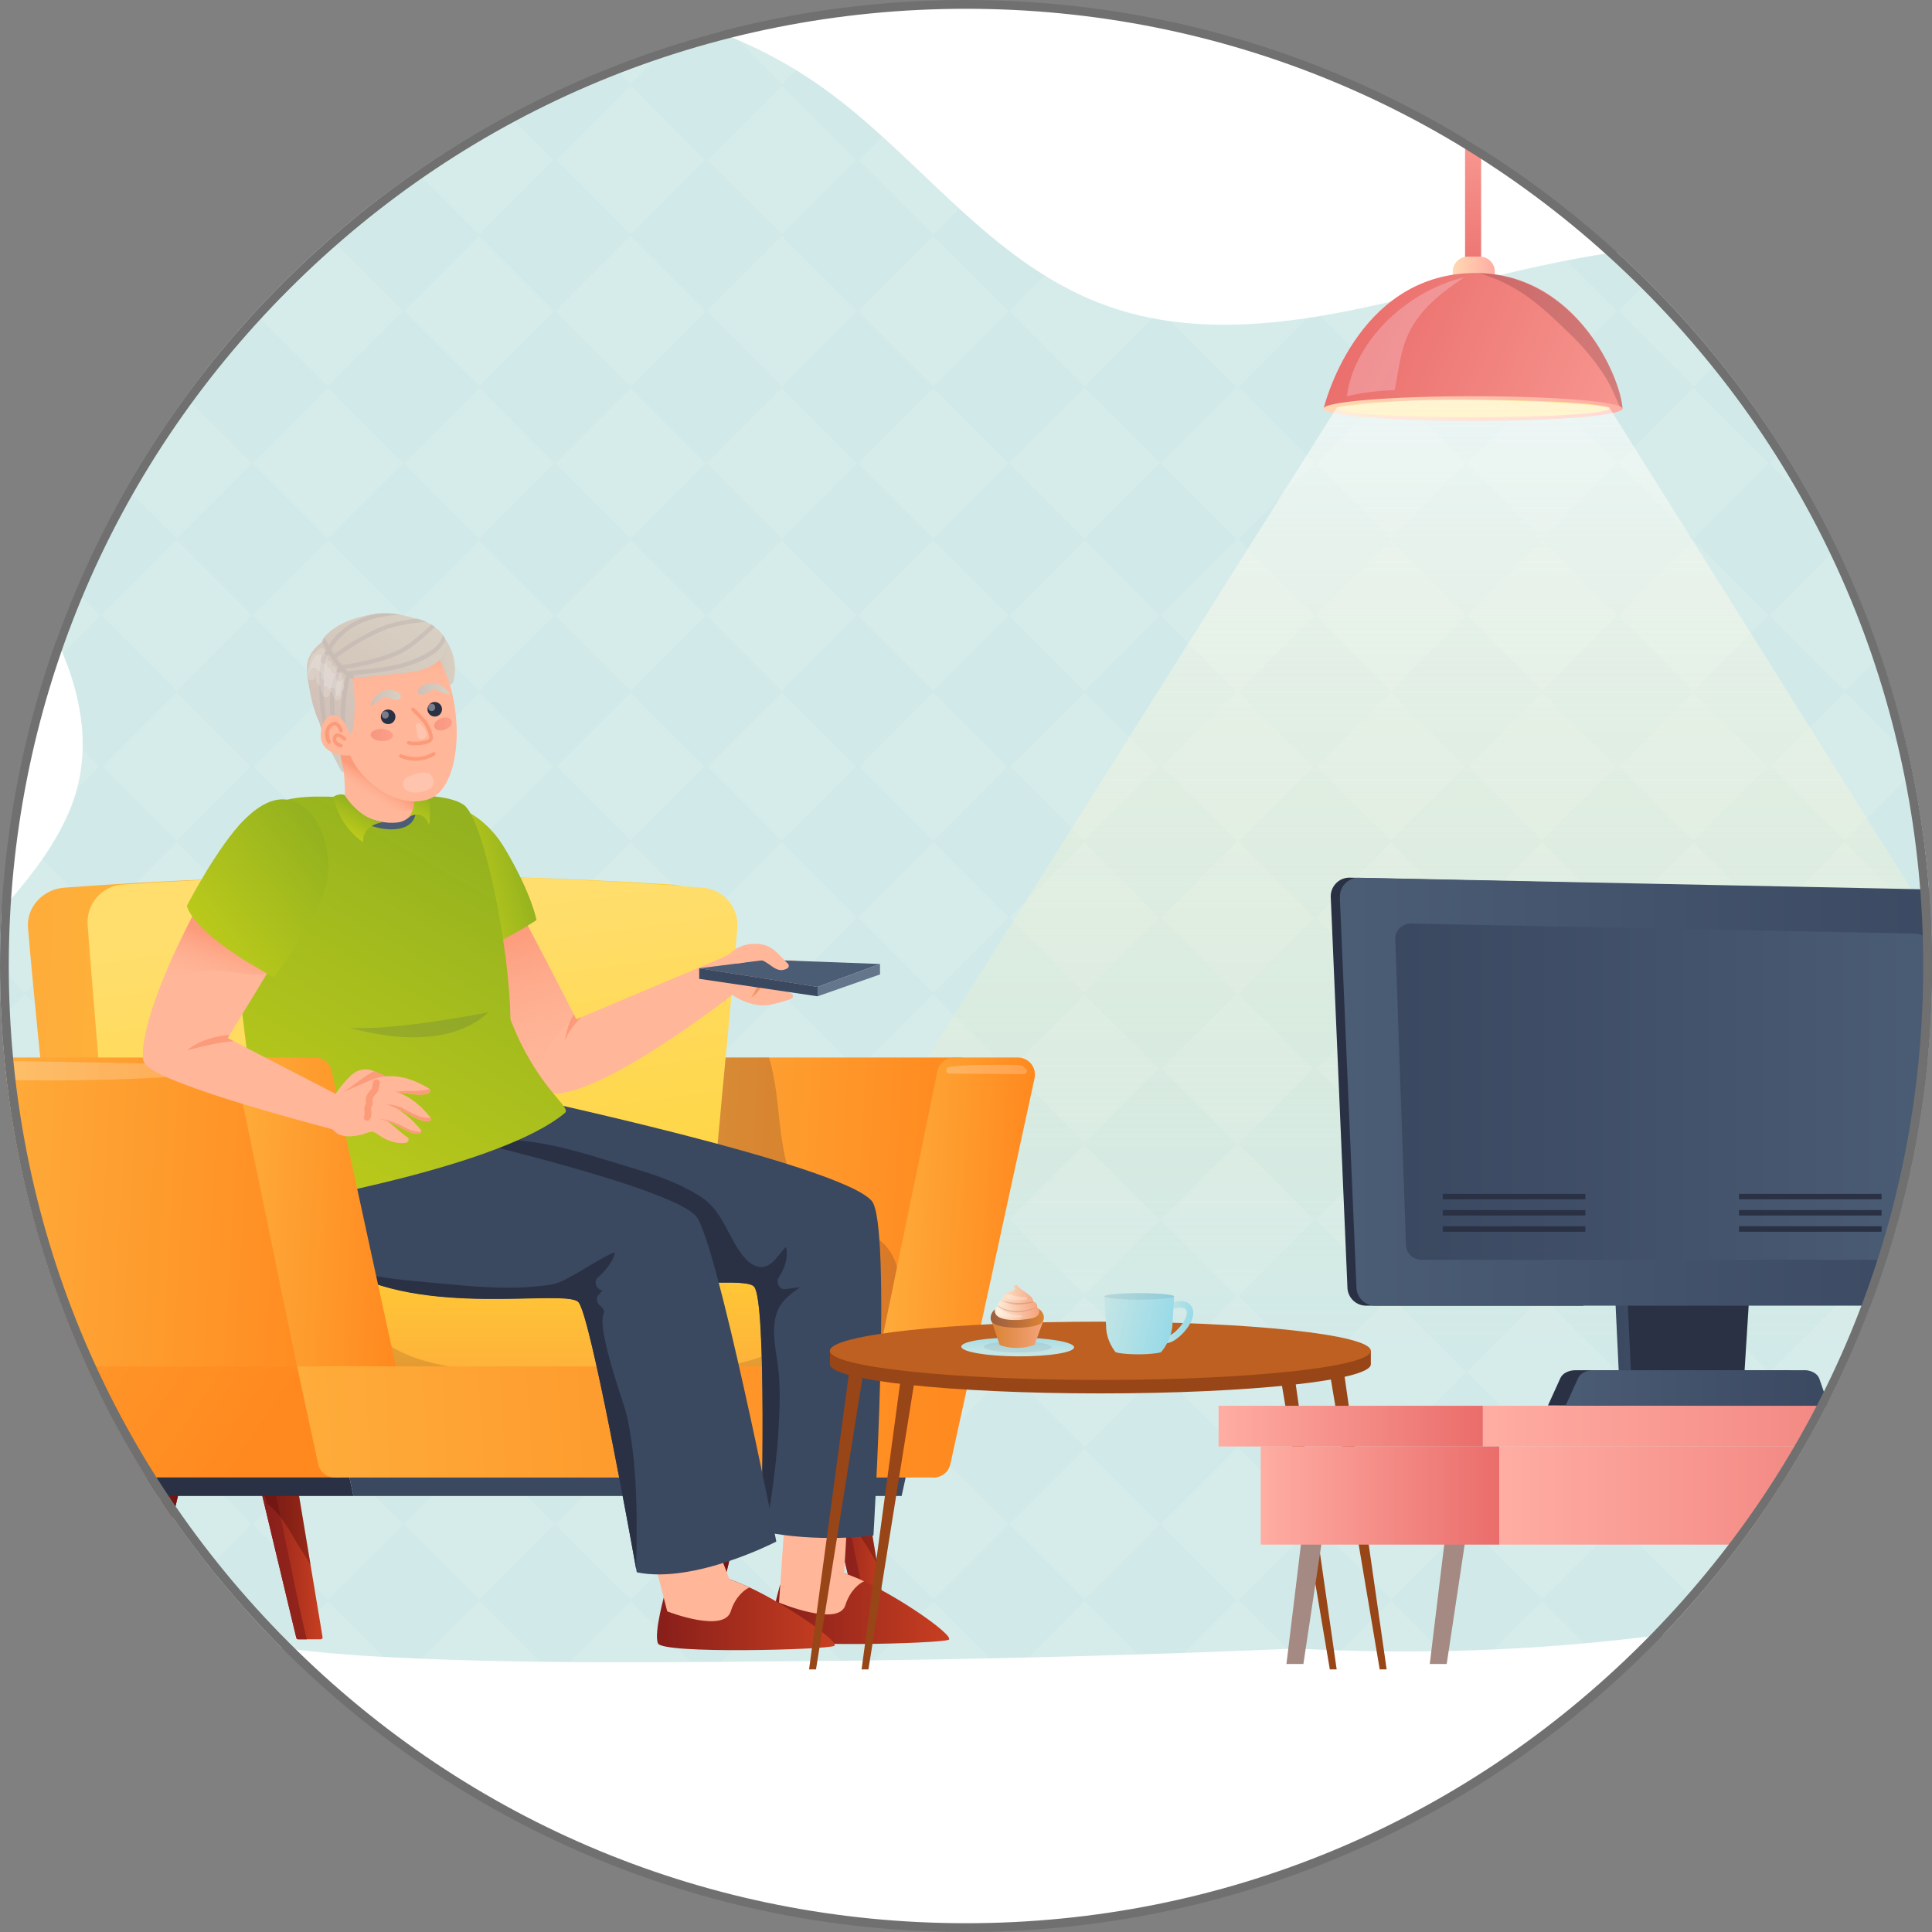 <?xml version="1.0" encoding="UTF-8"?><svg id="Ebene_1" xmlns="http://www.w3.org/2000/svg" xmlns:xlink="http://www.w3.org/1999/xlink" viewBox="0 0 220 220"><rect x="0" y="0" width="220" height="220" fill="#808080" stroke="none"/><defs><style>.cls-1{fill:none;}.cls-2{opacity:.09;}.cls-2,.cls-3,.cls-4{fill:#3a4860;}.cls-5{fill:url(#linear-gradient);}.cls-6{clip-path:url(#clippath);}.cls-7{fill:#f29866;}.cls-8,.cls-9,.cls-10{fill:#fff;}.cls-11{fill:#fee999;}.cls-12{fill:#ffb699;}.cls-13{fill:#fc9b7a;}.cls-14{fill:#984517;}.cls-15{fill:#a58a83;}.cls-16{fill:#bd6021;}.cls-17{fill:#a5d7d5;}.cls-18{fill:#d6eceb;}.cls-19{fill:#707070;}.cls-20{fill:#2a3144;}.cls-21{fill:#64768c;}.cls-22{fill:#4b5c75;}.cls-23{clip-path:url(#clippath-1);}.cls-24{opacity:.13;}.cls-24,.cls-25{fill:#390205;}.cls-26{fill:#0d0514;opacity:.16;}.cls-4,.cls-27,.cls-28,.cls-9{opacity:.17;}.cls-27{fill:#702323;}.cls-28{fill:#221036;}.cls-29{fill:url(#linear-gradient-8);}.cls-30{fill:url(#linear-gradient-9);}.cls-31{fill:url(#linear-gradient-3);}.cls-32{fill:url(#linear-gradient-2);}.cls-33{fill:url(#linear-gradient-7);}.cls-34{fill:url(#linear-gradient-5);}.cls-35{fill:url(#linear-gradient-38);}.cls-35,.cls-36,.cls-37,.cls-38{opacity:.24;}.cls-36{fill:url(#linear-gradient-35);}.cls-37{fill:url(#linear-gradient-17);}.cls-38{fill:url(#linear-gradient-42);}.cls-39{opacity:.34;}.cls-40{opacity:.26;}.cls-41{fill:url(#linear-gradient-59);}.cls-42{fill:url(#linear-gradient-57);}.cls-43{fill:url(#linear-gradient-58);}.cls-44{fill:url(#linear-gradient-55);}.cls-45{fill:url(#linear-gradient-56);}.cls-46{fill:url(#linear-gradient-53);}.cls-47{fill:url(#linear-gradient-54);}.cls-48{fill:url(#linear-gradient-51);}.cls-49{fill:url(#linear-gradient-52);}.cls-50{fill:url(#linear-gradient-50);}.cls-51{fill:url(#linear-gradient-41);}.cls-52{fill:url(#linear-gradient-40);}.cls-53{fill:url(#linear-gradient-43);}.cls-54{fill:url(#linear-gradient-45);}.cls-55{fill:url(#linear-gradient-46);}.cls-56{fill:url(#linear-gradient-44);}.cls-57{fill:url(#linear-gradient-49);}.cls-58{fill:url(#linear-gradient-47);}.cls-59{fill:url(#linear-gradient-48);}.cls-60{fill:url(#linear-gradient-14);}.cls-61{fill:url(#linear-gradient-18);}.cls-62{fill:url(#linear-gradient-22);}.cls-63{fill:url(#linear-gradient-20);}.cls-64{fill:url(#linear-gradient-21);}.cls-65{fill:url(#linear-gradient-23);}.cls-66{fill:url(#linear-gradient-15);}.cls-67{fill:url(#linear-gradient-19);}.cls-68{fill:url(#linear-gradient-16);}.cls-69{fill:url(#linear-gradient-13);}.cls-70{fill:url(#linear-gradient-12);}.cls-71{fill:url(#linear-gradient-10);}.cls-72{fill:url(#linear-gradient-11);}.cls-73{fill:url(#linear-gradient-27);}.cls-74{fill:url(#linear-gradient-24);}.cls-75{fill:url(#linear-gradient-26);}.cls-76{fill:url(#linear-gradient-37);}.cls-77{fill:url(#linear-gradient-34);}.cls-78{fill:url(#linear-gradient-39);}.cls-79{fill:url(#linear-gradient-36);}.cls-80{fill:url(#linear-gradient-25);}.cls-81{fill:url(#linear-gradient-28);}.cls-82{fill:url(#linear-gradient-29);}.cls-83{fill:url(#linear-gradient-33);}.cls-84{fill:url(#linear-gradient-30);}.cls-85{fill:url(#linear-gradient-32);}.cls-86{fill:url(#linear-gradient-31);}.cls-87{fill:url(#linear-gradient-4);opacity:.25;}.cls-88{fill:url(#linear-gradient-6);opacity:.55;}.cls-89{fill:#ffd2c2;opacity:.48;}.cls-25{opacity:.29;}.cls-90{fill:#fdffff;opacity:.27;}.cls-91{fill:#bcb1af;opacity:.46;}.cls-10{opacity:.37;}</style><clipPath id="clippath"><circle class="cls-1" cx="110" cy="110" r="110"/></clipPath><clipPath id="clippath-1"><path class="cls-1" d="M265.08,119.91c-2.58-26.62-10.29-55.37-30.33-74.31-9.01-8.52-20.32-14.95-32.65-16.96-13.23-2.16-26.28,1.45-39.04,4.59-12.72,3.13-26.67,6.23-39.22,.72-11.86-5.2-19.59-16.34-29.88-23.77-20.91-15.1-50.22-12.44-71.85-.34C10.68,16.24,.41,26.07-2.47,39.3c-1.39,6.4-.71,12.75,1.75,18.8,2.37,5.82,5.83,11.12,8.13,16.96,2.25,5.72,2.9,11.74,.4,17.5-2.27,5.24-6.27,9.5-9.98,13.75-3.77,4.32-7.49,8.77-9.64,14.14-2.45,6.12-2.73,12.82-1.76,19.28,1.02,6.82,3.42,13.39,6.36,19.6,2.9,6.14,6.23,12.51,11.14,17.29,4.81,4.68,11.13,7.34,17.54,8.99,7.38,1.9,15.03,2.7,22.62,3.09,16.04,.82,32.19,.59,48.25,.45,16.23-.14,32.47-.53,48.69-1.16,2.18-.08,4.35-.18,6.53-.27,27.05,1.47,54.55-1.86,80.3-10.24,11.77-3.83,23.82-9.5,30.81-20.2,7.16-10.95,7.65-24.76,6.43-37.38Z"/></clipPath><linearGradient id="linear-gradient" x1="167.74" y1="33.4" x2="167.74" y2="7.69" gradientUnits="userSpaceOnUse"><stop offset="0" stop-color="#ea6d6b"/><stop offset="1" stop-color="#ffada3"/></linearGradient><linearGradient id="linear-gradient-2" x1="165.43" y1="31.04" x2="170.22" y2="31.04" gradientUnits="userSpaceOnUse"><stop offset="0" stop-color="#ffd8b3"/><stop offset="1" stop-color="#ffada3"/></linearGradient><linearGradient id="linear-gradient-3" x1="153.27" y1="35.59" x2="201.21" y2="55.74" xlink:href="#linear-gradient"/><linearGradient id="linear-gradient-4" x1="-2620.15" y1="3145.18" x2="-2594.32" y2="3156.04" gradientTransform="translate(-1320.83 4739.04) rotate(67.81) scale(1.45 -1)" gradientUnits="userSpaceOnUse"><stop offset="0" stop-color="#fff3ff"/><stop offset="1" stop-color="#e2d7ff"/></linearGradient><linearGradient id="linear-gradient-5" x1="150.72" y1="46.53" x2="184.76" y2="46.53" xlink:href="#linear-gradient-2"/><linearGradient id="linear-gradient-6" x1="167.58" y1="154.23" x2="167.58" y2="45.52" gradientUnits="userSpaceOnUse"><stop offset="0" stop-color="#fee896" stop-opacity="0"/><stop offset="1" stop-color="#fff"/></linearGradient><linearGradient id="linear-gradient-7" x1="-5740.8" y1="176.78" x2="-5733.11" y2="176.78" gradientTransform="translate(5754.21)" gradientUnits="userSpaceOnUse"><stop offset="0" stop-color="#c83f21"/><stop offset="1" stop-color="#871e1a"/></linearGradient><linearGradient id="linear-gradient-8" x1="-5740.8" y1="176.78" x2="-5733.11" y2="176.78" gradientTransform="translate(5754.21)" gradientUnits="userSpaceOnUse"><stop offset="0" stop-color="#97261c"/><stop offset="1" stop-color="#871e1a"/></linearGradient><linearGradient id="linear-gradient-9" x1="-2131.39" x2="-2123.7" gradientTransform="translate(-2094.65) rotate(-180) scale(1 -1)" xlink:href="#linear-gradient-7"/><linearGradient id="linear-gradient-10" x1="-2131.39" x2="-2123.7" gradientTransform="translate(-2094.65) rotate(-180) scale(1 -1)" xlink:href="#linear-gradient-8"/><linearGradient id="linear-gradient-11" x1="-5676.26" x2="-5668.57" xlink:href="#linear-gradient-7"/><linearGradient id="linear-gradient-12" x1="-5676.26" x2="-5668.57" xlink:href="#linear-gradient-8"/><linearGradient id="linear-gradient-13" x1="-2195.92" x2="-2188.23" gradientTransform="translate(-2094.65) rotate(-180) scale(1 -1)" xlink:href="#linear-gradient-7"/><linearGradient id="linear-gradient-14" x1="-2195.92" x2="-2188.23" gradientTransform="translate(-2094.65) rotate(-180) scale(1 -1)" xlink:href="#linear-gradient-8"/><linearGradient id="linear-gradient-15" x1="72.5" y1="136.99" x2="108.42" y2="138.99" gradientUnits="userSpaceOnUse"><stop offset="0" stop-color="#feac3b"/><stop offset="1" stop-color="#ff891f"/></linearGradient><linearGradient id="linear-gradient-16" x1="100.78" y1="137.6" x2="116.92" y2="138.5" xlink:href="#linear-gradient-15"/><linearGradient id="linear-gradient-17" x1="107.76" y1="121.78" x2="116.94" y2="121.78" gradientUnits="userSpaceOnUse"><stop offset="0" stop-color="#fefdff"/><stop offset="1" stop-color="#ffe9db"/></linearGradient><linearGradient id="linear-gradient-18" x1="1.72" y1="127.37" x2="79.04" y2="131.68" gradientUnits="userSpaceOnUse"><stop offset="0" stop-color="#feac3b"/><stop offset="1" stop-color="#ffd234"/></linearGradient><linearGradient id="linear-gradient-19" x1="45.1" y1="103.32" x2="51.27" y2="150.13" gradientUnits="userSpaceOnUse"><stop offset="0" stop-color="#ffde6e"/><stop offset="1" stop-color="#ffd234"/></linearGradient><linearGradient id="linear-gradient-20" x1="1643.07" y1="140.46" x2="1643.07" y2="158.71" gradientTransform="translate(1707.87) rotate(-180) scale(1 -1)" gradientUnits="userSpaceOnUse"><stop offset="0" stop-color="#ffd234"/><stop offset="1" stop-color="#feac3b"/></linearGradient><linearGradient id="linear-gradient-21" x1="1616.68" y1="142.94" x2="1662.16" y2="140.86" gradientTransform="translate(1707.87) rotate(-180) scale(1 -1)" gradientUnits="userSpaceOnUse"><stop offset="0" stop-color="#ffac6d"/><stop offset="1" stop-color="#cc2821" stop-opacity="0"/></linearGradient><linearGradient id="linear-gradient-22" x1="-22.94" y1="130.95" x2="28.25" y2="165.71" xlink:href="#linear-gradient-15"/><linearGradient id="linear-gradient-23" x1="34.3" y1="163.9" x2="110.89" y2="159.64" xlink:href="#linear-gradient-15"/><linearGradient id="linear-gradient-24" x1="87.85" y1="182.95" x2="108.09" y2="182.95" gradientUnits="userSpaceOnUse"><stop offset="0" stop-color="#871e1a"/><stop offset="1" stop-color="#c83f21"/></linearGradient><linearGradient id="linear-gradient-25" x1="74.81" y1="183.65" x2="95.05" y2="183.65" xlink:href="#linear-gradient-24"/><linearGradient id="linear-gradient-26" x1="-3677.67" y1="107.15" x2="-3671.31" y2="124.1" gradientTransform="translate(3732.67)" gradientUnits="userSpaceOnUse"><stop offset="0" stop-color="#fc9b7a"/><stop offset="1" stop-color="#ffb699" stop-opacity="0"/></linearGradient><linearGradient id="linear-gradient-27" x1="-3679.85" y1="99.42" x2="-3673.06" y2="97.61" gradientTransform="translate(3732.67)" gradientUnits="userSpaceOnUse"><stop offset="0" stop-color="#bbca1b"/><stop offset="1" stop-color="#94b21f"/></linearGradient><linearGradient id="linear-gradient-28" x1="-3699.52" y1="133.3" x2="-3677.74" y2="95.38" xlink:href="#linear-gradient-27"/><linearGradient id="linear-gradient-29" x1="36.3" y1="84.49" x2="39.78" y2="84.49" gradientUnits="userSpaceOnUse"><stop offset="0" stop-color="#d1bfb6"/><stop offset="1" stop-color="#d8d0c3"/></linearGradient><linearGradient id="linear-gradient-30" x1="-3689.73" y1="88.94" x2="-3690.85" y2="90.76" xlink:href="#linear-gradient-26"/><linearGradient id="linear-gradient-31" x1="47.35" y1="93.51" x2="48.9" y2="90.81" gradientTransform="matrix(1, 0, 0, 1, 0, 0)" xlink:href="#linear-gradient-27"/><linearGradient id="linear-gradient-32" x1="39.48" y1="94.55" x2="41.08" y2="91.77" gradientTransform="matrix(1, 0, 0, 1, 0, 0)" xlink:href="#linear-gradient-27"/><linearGradient id="linear-gradient-33" x1="47.65" y1="74.69" x2="51.82" y2="74.69" xlink:href="#linear-gradient-29"/><linearGradient id="linear-gradient-34" x1="-3688.6" y1="75.2" x2="-3688.28" y2="77.44" xlink:href="#linear-gradient-26"/><linearGradient id="linear-gradient-35" x1="-3683.25" y1="82.45" x2="-3681.21" y2="82.45" gradientTransform="translate(3732.67)" gradientUnits="userSpaceOnUse"><stop offset="0" stop-color="#d63636"/><stop offset="1" stop-color="#f75454"/></linearGradient><linearGradient id="linear-gradient-36" x1="42.18" y1="79.48" x2="45.65" y2="79.48" xlink:href="#linear-gradient-29"/><linearGradient id="linear-gradient-37" x1="47.56" y1="78.45" x2="51.18" y2="78.45" xlink:href="#linear-gradient-29"/><linearGradient id="linear-gradient-38" x1="-3690.48" y1="83.7" x2="-3687.92" y2="83.7" xlink:href="#linear-gradient-35"/><linearGradient id="linear-gradient-39" x1="37.3" y1="83.62" x2="46.22" y2="69.3" xlink:href="#linear-gradient-29"/><linearGradient id="linear-gradient-40" x1="-2.09" y1="136.88" x2="38.71" y2="139.15" xlink:href="#linear-gradient-15"/><linearGradient id="linear-gradient-41" x1="26.11" y1="137.51" x2="45.96" y2="138.62" xlink:href="#linear-gradient-15"/><linearGradient id="linear-gradient-42" x1="-.66" y1="121.93" x2="25.43" y2="121.93" xlink:href="#linear-gradient-17"/><linearGradient id="linear-gradient-43" x1="-3705.82" y1="107.26" x2="-3707.84" y2="113.38" xlink:href="#linear-gradient-26"/><linearGradient id="linear-gradient-44" x1="-3709.28" y1="106.89" x2="-3695.28" y2="96.26" xlink:href="#linear-gradient-27"/><linearGradient id="linear-gradient-45" x1="603.56" y1="-100.78" x2="606.66" y2="-100.03" gradientTransform="translate(-471.08 251.02)" gradientUnits="userSpaceOnUse"><stop offset="0" stop-color="#c4e5e5"/><stop offset="1" stop-color="#98dae8"/></linearGradient><linearGradient id="linear-gradient-46" x1="125.5" y1="149.61" x2="133.32" y2="151.52" gradientTransform="matrix(1, 0, 0, 1, 0, 0)" xlink:href="#linear-gradient-45"/><linearGradient id="linear-gradient-47" x1="126.18" y1="146.75" x2="133.38" y2="148.51" gradientTransform="matrix(1, 0, 0, 1, 0, 0)" xlink:href="#linear-gradient-45"/><linearGradient id="linear-gradient-48" x1="1427.15" y1="-2541.31" x2="1436.48" y2="-2541.31" gradientTransform="translate(2655.04 498.86) rotate(-89.63) scale(.23 1) skewX(-.04)" xlink:href="#linear-gradient-45"/><linearGradient id="linear-gradient-49" x1="112.91" y1="151.95" x2="118.81" y2="151.95" gradientUnits="userSpaceOnUse"><stop offset="0" stop-color="#d98334"/><stop offset=".47" stop-color="#e69256"/><stop offset=".99" stop-color="#f5a37a"/></linearGradient><linearGradient id="linear-gradient-50" x1="112.81" y1="149.89" x2="118.87" y2="149.89" gradientUnits="userSpaceOnUse"><stop offset=".01" stop-color="#9c5d40"/><stop offset=".59" stop-color="#bf7239"/><stop offset="1" stop-color="#db8434"/></linearGradient><linearGradient id="linear-gradient-51" x1="113.3" y1="148.31" x2="118.38" y2="148.31" gradientUnits="userSpaceOnUse"><stop offset="0" stop-color="#fff0dc"/><stop offset=".61" stop-color="#f8be9d"/><stop offset=".99" stop-color="#f5a37a"/></linearGradient><linearGradient id="linear-gradient-52" x1="183.74" y1="150.94" x2="198.01" y2="150.94" gradientUnits="userSpaceOnUse"><stop offset="0" stop-color="#3a4860"/><stop offset="1" stop-color="#4b5c75"/></linearGradient><linearGradient id="linear-gradient-53" x1="2826.72" y1="-558.02" x2="2857.34" y2="-558.02" gradientTransform="translate(-2648.88 -399.92) scale(1 -1)" gradientUnits="userSpaceOnUse"><stop offset="0" stop-color="#4b5c75"/><stop offset="1" stop-color="#3a4860"/></linearGradient><linearGradient id="linear-gradient-54" x1="-7311.57" y1="124.31" x2="-7238.3" y2="124.31" gradientTransform="translate(-7084.7) rotate(-180) scale(1 -1)" xlink:href="#linear-gradient-52"/><linearGradient id="linear-gradient-55" x1="-7305.13" y1="124.31" x2="-7244.44" y2="124.31" gradientTransform="translate(-7084.7) rotate(-180) scale(1 -1)" xlink:href="#linear-gradient-53"/><linearGradient id="linear-gradient-56" x1="138.76" y1="162.4" x2="168.86" y2="162.4" gradientUnits="userSpaceOnUse"><stop offset="0" stop-color="#ffada3"/><stop offset="1" stop-color="#ea6d6b"/></linearGradient><linearGradient id="linear-gradient-57" x1="168.86" x2="237.36" xlink:href="#linear-gradient-56"/><linearGradient id="linear-gradient-58" x1="143.56" y1="170.3" x2="170.73" y2="170.3" xlink:href="#linear-gradient-56"/><linearGradient id="linear-gradient-59" x1="170.73" y1="170.3" x2="232.56" y2="170.3" xlink:href="#linear-gradient-56"/></defs><g id="Gruppe_309"><circle class="cls-8" cx="110" cy="110" r="109.45"/><g class="cls-6"><g id="Gruppe_maskieren_20"><g><path class="cls-18" d="M265.08,119.91c-2.58-26.62-10.29-55.37-30.33-74.31-9.01-8.52-20.32-14.95-32.65-16.96-13.23-2.16-26.28,1.45-39.04,4.59-12.72,3.13-26.67,6.23-39.22,.72-11.86-5.2-19.59-16.34-29.88-23.77-20.91-15.1-50.22-12.44-71.85-.34C10.68,16.24,.41,26.07-2.47,39.3c-1.39,6.4-.71,12.75,1.75,18.8,2.37,5.82,5.83,11.12,8.13,16.96,2.25,5.72,2.9,11.74,.4,17.5-2.27,5.24-6.27,9.5-9.98,13.75-3.77,4.32-7.49,8.77-9.64,14.14-2.45,6.12-2.73,12.82-1.76,19.28,1.02,6.82,3.42,13.39,6.36,19.6,2.9,6.14,6.23,12.51,11.14,17.29,4.81,4.68,11.13,7.34,17.54,8.99,7.38,1.9,15.03,2.7,22.62,3.09,16.04,.82,32.19,.59,48.25,.45,16.23-.14,32.47-.53,48.69-1.16,2.18-.08,4.35-.18,6.53-.27,27.05,1.47,54.55-1.86,80.3-10.24,11.77-3.83,23.82-9.5,30.81-20.2,7.16-10.95,7.65-24.76,6.43-37.38Z"/><g class="cls-40"><g class="cls-23"><g><g class="cls-39"><g><g><rect class="cls-17" x="-11.92" y="141.38" width="12.36" height="12.36" transform="translate(102.66 47.28) rotate(45)"/><rect class="cls-17" x="5.31" y="141.38" width="12.36" height="12.36" transform="translate(107.7 35.09) rotate(45)"/><rect class="cls-17" x="22.54" y="141.38" width="12.36" height="12.36" transform="translate(112.75 22.91) rotate(45)"/><rect class="cls-17" x="39.78" y="141.38" width="12.36" height="12.36" transform="translate(117.8 10.72) rotate(45)"/><rect class="cls-17" x="57.01" y="141.38" width="12.36" height="12.36" transform="translate(122.84 -1.46) rotate(45)"/><rect class="cls-17" x="74.24" y="141.38" width="12.36" height="12.36" transform="translate(127.89 -13.65) rotate(45)"/><rect class="cls-17" x="91.48" y="141.38" width="12.36" height="12.36" transform="translate(132.94 -25.83) rotate(45)"/><rect class="cls-17" x="108.71" y="141.38" width="12.36" height="12.36" transform="translate(137.99 -38.02) rotate(45)"/><rect class="cls-17" x="125.94" y="141.38" width="12.36" height="12.36" transform="translate(143.03 -50.21) rotate(45)"/></g><g><rect class="cls-17" x="-11.92" y="158.71" width="12.36" height="12.36" transform="translate(114.92 52.36) rotate(45)"/><rect class="cls-17" x="5.31" y="158.71" width="12.36" height="12.36" transform="translate(119.96 40.17) rotate(45)"/><rect class="cls-17" x="22.54" y="158.71" width="12.36" height="12.36" transform="translate(125.01 27.99) rotate(45)"/><rect class="cls-17" x="39.78" y="158.71" width="12.36" height="12.36" transform="translate(130.06 15.8) rotate(45)"/><rect class="cls-17" x="57.01" y="158.71" width="12.36" height="12.36" transform="translate(135.11 3.61) rotate(45)"/><rect class="cls-17" x="74.24" y="158.71" width="12.36" height="12.36" transform="translate(140.16 -8.57) rotate(45)"/><rect class="cls-17" x="91.48" y="158.71" width="12.36" height="12.36" transform="translate(145.21 -20.76) rotate(45)"/><rect class="cls-17" x="108.71" y="158.71" width="12.36" height="12.36" transform="translate(150.25 -32.94) rotate(45)"/><rect class="cls-17" x="125.94" y="158.71" width="12.36" height="12.36" transform="translate(155.3 -45.13) rotate(45)"/></g><g><rect class="cls-17" x="-11.92" y="176.05" width="12.36" height="12.36" transform="translate(127.17 57.43) rotate(45)"/><rect class="cls-17" x="5.31" y="176.05" width="12.36" height="12.36" transform="translate(132.22 45.25) rotate(45)"/><rect class="cls-17" x="22.54" y="176.05" width="12.36" height="12.36" transform="translate(137.27 33.06) rotate(45)"/><rect class="cls-17" x="39.78" y="176.05" width="12.36" height="12.36" transform="translate(142.32 20.88) rotate(45)"/><rect class="cls-17" x="57.01" y="176.05" width="12.36" height="12.36" transform="translate(147.36 8.69) rotate(45)"/><rect class="cls-17" x="74.24" y="176.05" width="12.36" height="12.36" transform="translate(152.41 -3.49) rotate(45)"/><rect class="cls-17" x="91.48" y="176.05" width="12.36" height="12.36" transform="translate(157.47 -15.68) rotate(45)"/><rect class="cls-17" x="108.71" y="176.05" width="12.36" height="12.36" transform="translate(162.51 -27.86) rotate(45)"/><rect class="cls-17" x="125.94" y="176.05" width="12.36" height="12.36" transform="translate(167.55 -40.05) rotate(45)"/></g><g><rect class="cls-17" x="125.93" y="124.06" width="12.36" height="12.36" transform="translate(133.43 315.75) rotate(-135)"/><rect class="cls-17" x="108.69" y="124.06" width="12.36" height="12.36" transform="translate(104.01 303.56) rotate(-135)"/><rect class="cls-17" x="91.46" y="124.06" width="12.36" height="12.36" transform="translate(74.6 291.38) rotate(-135)"/><rect class="cls-17" x="74.23" y="124.06" width="12.36" height="12.36" transform="translate(45.18 279.19) rotate(-135)"/><rect class="cls-17" x="56.99" y="124.06" width="12.36" height="12.36" transform="translate(15.75 267) rotate(-135)"/><rect class="cls-17" x="39.76" y="124.06" width="12.36" height="12.36" transform="translate(-13.66 254.82) rotate(-135)"/><rect class="cls-17" x="22.53" y="124.06" width="12.36" height="12.36" transform="translate(-43.08 242.63) rotate(-135)"/><rect class="cls-17" x="5.3" y="124.06" width="12.36" height="12.36" transform="translate(-72.5 230.45) rotate(-135)"/><rect class="cls-17" x="-11.94" y="124.06" width="12.36" height="12.36" transform="translate(-101.92 218.26) rotate(-135)"/></g><g><rect class="cls-17" x="-11.92" y="106.96" width="12.36" height="12.36" transform="translate(78.32 37.2) rotate(45)"/><rect class="cls-17" x="5.31" y="106.96" width="12.36" height="12.36" transform="translate(83.37 25.01) rotate(45)"/><rect class="cls-17" x="22.54" y="106.96" width="12.36" height="12.36" transform="translate(88.41 12.83) rotate(45)"/><rect class="cls-17" x="39.78" y="106.96" width="12.36" height="12.36" transform="translate(93.46 .64) rotate(45)"/><rect class="cls-17" x="57.01" y="106.96" width="12.36" height="12.36" transform="translate(98.51 -11.55) rotate(45)"/><rect class="cls-17" x="74.24" y="106.96" width="12.36" height="12.36" transform="translate(103.56 -23.73) rotate(45)"/><rect class="cls-17" x="91.48" y="106.96" width="12.36" height="12.36" transform="translate(108.61 -35.92) rotate(45)"/><rect class="cls-17" x="108.71" y="106.96" width="12.36" height="12.36" transform="translate(113.65 -48.1) rotate(45)"/><rect class="cls-17" x="125.94" y="106.96" width="12.36" height="12.36" transform="translate(118.7 -60.29) rotate(45)"/></g><g><rect class="cls-17" x="125.93" y="89.64" width="12.36" height="12.36" transform="translate(157.77 256.99) rotate(-135)"/><rect class="cls-17" x="108.69" y="89.64" width="12.36" height="12.36" transform="translate(128.35 244.8) rotate(-135)"/><rect class="cls-17" x="91.46" y="89.64" width="12.36" height="12.36" transform="translate(98.93 232.61) rotate(-135)"/><rect class="cls-17" x="74.23" y="89.64" width="12.36" height="12.36" transform="translate(69.52 220.43) rotate(-135)"/><rect class="cls-17" x="56.99" y="89.64" width="12.36" height="12.36" transform="translate(40.09 208.24) rotate(-135)"/><rect class="cls-17" x="39.76" y="89.64" width="12.36" height="12.36" transform="translate(10.68 196.06) rotate(-135)"/><rect class="cls-17" x="22.53" y="89.64" width="12.36" height="12.36" transform="translate(-18.74 183.87) rotate(-135)"/><rect class="cls-17" x="5.3" y="89.64" width="12.36" height="12.36" transform="translate(-48.16 171.69) rotate(-135)"/><rect class="cls-17" x="-11.94" y="89.64" width="12.36" height="12.36" transform="translate(-77.58 159.5) rotate(-135)"/></g></g><g><g><rect class="cls-17" x="143.58" y="141.38" width="12.36" height="12.36" transform="translate(148.2 -62.68) rotate(45)"/><rect class="cls-17" x="160.82" y="141.38" width="12.36" height="12.36" transform="translate(153.25 -74.87) rotate(45)"/><rect class="cls-17" x="178.05" y="141.38" width="12.36" height="12.36" transform="translate(158.3 -87.05) rotate(45)"/><rect class="cls-17" x="195.28" y="141.38" width="12.36" height="12.36" transform="translate(163.35 -99.24) rotate(45)"/><rect class="cls-17" x="212.52" y="141.38" width="12.36" height="12.36" transform="translate(168.39 -111.42) rotate(45)"/></g><g><rect class="cls-17" x="143.58" y="158.71" width="12.36" height="12.36" transform="translate(160.46 -57.6) rotate(45)"/><rect class="cls-17" x="160.82" y="158.71" width="12.36" height="12.36" transform="translate(165.51 -69.79) rotate(45)"/><rect class="cls-17" x="178.05" y="158.71" width="12.36" height="12.36" transform="translate(170.56 -81.97) rotate(45)"/><rect class="cls-17" x="195.28" y="158.71" width="12.36" height="12.36" transform="translate(175.61 -94.16) rotate(45)"/><rect class="cls-17" x="212.52" y="158.71" width="12.36" height="12.36" transform="translate(180.66 -106.35) rotate(45)"/></g><g><rect class="cls-17" x="143.58" y="176.05" width="12.36" height="12.36" transform="translate(172.72 -52.53) rotate(45)"/><rect class="cls-17" x="160.82" y="176.05" width="12.36" height="12.36" transform="translate(177.77 -64.71) rotate(45)"/><rect class="cls-17" x="178.05" y="176.05" width="12.36" height="12.36" transform="translate(182.82 -76.9) rotate(45)"/><rect class="cls-17" x="195.28" y="176.05" width="12.36" height="12.36" transform="translate(187.87 -89.08) rotate(45)"/><rect class="cls-17" x="212.52" y="176.05" width="12.36" height="12.36" transform="translate(192.92 -101.27) rotate(45)"/></g><g><rect class="cls-17" x="212.5" y="124.06" width="12.36" height="12.36" transform="translate(281.22 376.96) rotate(-135)"/><rect class="cls-17" x="195.27" y="124.06" width="12.36" height="12.36" transform="translate(251.81 364.78) rotate(-135)"/><rect class="cls-17" x="178.04" y="124.06" width="12.36" height="12.36" transform="translate(222.39 352.59) rotate(-135)"/><rect class="cls-17" x="160.8" y="124.06" width="12.36" height="12.36" transform="translate(192.97 340.41) rotate(-135)"/><rect class="cls-17" x="143.57" y="124.06" width="12.36" height="12.36" transform="translate(163.55 328.22) rotate(-135)"/></g><g><rect class="cls-17" x="143.58" y="106.96" width="12.36" height="12.36" transform="translate(123.86 -72.76) rotate(45)"/><rect class="cls-17" x="160.82" y="106.96" width="12.36" height="12.36" transform="translate(128.91 -84.95) rotate(45)"/><rect class="cls-17" x="178.05" y="106.96" width="12.36" height="12.36" transform="translate(133.96 -97.13) rotate(45)"/><rect class="cls-17" x="195.28" y="106.96" width="12.36" height="12.36" transform="translate(139.01 -109.32) rotate(45)"/><rect class="cls-17" x="212.52" y="106.96" width="12.36" height="12.36" transform="translate(144.06 -121.5) rotate(45)"/></g><g><rect class="cls-17" x="212.5" y="89.64" width="12.36" height="12.36" transform="translate(305.56 318.2) rotate(-135)"/><rect class="cls-17" x="195.27" y="89.64" width="12.36" height="12.36" transform="translate(276.15 306.02) rotate(-135)"/><rect class="cls-17" x="178.04" y="89.64" width="12.36" height="12.36" transform="translate(246.72 293.83) rotate(-135)"/><rect class="cls-17" x="160.8" y="89.64" width="12.36" height="12.36" transform="translate(217.31 281.65) rotate(-135)"/><rect class="cls-17" x="143.57" y="89.64" width="12.36" height="12.36" transform="translate(187.89 269.46) rotate(-135)"/></g></g></g><g class="cls-39"><g><g><rect class="cls-17" x="-11.92" y="37.91" width="12.36" height="12.36" transform="translate(29.49 16.97) rotate(45)"/><rect class="cls-17" x="5.31" y="37.91" width="12.36" height="12.36" transform="translate(34.54 4.79) rotate(45)"/><rect class="cls-17" x="22.54" y="37.91" width="12.36" height="12.36" transform="translate(39.59 -7.4) rotate(45)"/><rect class="cls-17" x="39.78" y="37.91" width="12.36" height="12.36" transform="translate(44.64 -19.58) rotate(45)"/><rect class="cls-17" x="57.01" y="37.91" width="12.36" height="12.36" transform="translate(49.68 -31.77) rotate(45)"/><rect class="cls-17" x="74.24" y="37.91" width="12.36" height="12.36" transform="translate(54.73 -43.95) rotate(45)"/><rect class="cls-17" x="91.48" y="37.91" width="12.36" height="12.36" transform="translate(59.78 -56.14) rotate(45)"/><rect class="cls-17" x="108.71" y="37.91" width="12.36" height="12.36" transform="translate(64.83 -68.33) rotate(45)"/><rect class="cls-17" x="125.94" y="37.91" width="12.36" height="12.36" transform="translate(69.87 -80.51) rotate(45)"/></g><g><rect class="cls-17" x="-11.92" y="55.24" width="12.36" height="12.36" transform="translate(41.75 22.05) rotate(45)"/><rect class="cls-17" x="5.31" y="55.24" width="12.36" height="12.36" transform="translate(46.8 9.86) rotate(45)"/><rect class="cls-17" x="22.54" y="55.24" width="12.36" height="12.36" transform="translate(51.85 -2.32) rotate(45)"/><rect class="cls-17" x="39.78" y="55.24" width="12.36" height="12.36" transform="translate(56.89 -14.51) rotate(45)"/><rect class="cls-17" x="57.01" y="55.24" width="12.36" height="12.36" transform="translate(61.94 -26.69) rotate(45)"/><rect class="cls-17" x="74.24" y="55.24" width="12.36" height="12.36" transform="translate(66.99 -38.88) rotate(45)"/><rect class="cls-17" x="91.48" y="55.24" width="12.36" height="12.36" transform="translate(72.04 -51.06) rotate(45)"/><rect class="cls-17" x="108.71" y="55.24" width="12.36" height="12.36" transform="translate(77.09 -63.25) rotate(45)"/><rect class="cls-17" x="125.94" y="55.24" width="12.36" height="12.36" transform="translate(82.13 -75.43) rotate(45)"/></g><g><rect class="cls-17" x="-11.92" y="72.58" width="12.36" height="12.36" transform="translate(54.01 27.13) rotate(45)"/><rect class="cls-17" x="5.31" y="72.58" width="12.36" height="12.36" transform="translate(59.06 14.94) rotate(45)"/><rect class="cls-17" x="22.54" y="72.58" width="12.36" height="12.36" transform="translate(64.1 2.76) rotate(45)"/><rect class="cls-17" x="39.78" y="72.58" width="12.36" height="12.36" transform="translate(69.15 -9.43) rotate(45)"/><rect class="cls-17" x="57.01" y="72.58" width="12.36" height="12.36" transform="translate(74.2 -21.61) rotate(45)"/><rect class="cls-17" x="74.24" y="72.58" width="12.36" height="12.36" transform="translate(79.25 -33.8) rotate(45)"/><rect class="cls-17" x="91.48" y="72.58" width="12.36" height="12.36" transform="translate(84.3 -45.99) rotate(45)"/><rect class="cls-17" x="108.71" y="72.58" width="12.36" height="12.36" transform="translate(89.34 -58.17) rotate(45)"/><rect class="cls-17" x="125.94" y="72.58" width="12.36" height="12.36" transform="translate(94.39 -70.36) rotate(45)"/></g><g><rect class="cls-17" x="125.93" y="20.59" width="12.36" height="12.36" transform="translate(206.59 139.11) rotate(-135)"/><rect class="cls-17" x="108.69" y="20.59" width="12.36" height="12.36" transform="translate(177.18 126.93) rotate(-135)"/><rect class="cls-17" x="91.46" y="20.59" width="12.36" height="12.36" transform="translate(147.76 114.74) rotate(-135)"/><rect class="cls-17" x="74.23" y="20.59" width="12.36" height="12.36" transform="translate(118.34 102.55) rotate(-135)"/><rect class="cls-17" x="56.99" y="20.59" width="12.36" height="12.36" transform="translate(88.92 90.37) rotate(-135)"/><rect class="cls-17" x="39.76" y="20.59" width="12.36" height="12.36" transform="translate(59.5 78.18) rotate(-135)"/><rect class="cls-17" x="22.53" y="20.59" width="12.36" height="12.36" transform="translate(30.08 66) rotate(-135)"/><rect class="cls-17" x="5.3" y="20.59" width="12.36" height="12.36" transform="translate(.66 53.81) rotate(-135)"/><rect class="cls-17" x="-11.94" y="20.59" width="12.36" height="12.36" transform="translate(-28.76 41.63) rotate(-135)"/></g><g><rect class="cls-17" x="-11.92" y="3.49" width="12.36" height="12.36" transform="translate(5.16 6.89) rotate(45)"/><rect class="cls-17" x="5.31" y="3.49" width="12.36" height="12.36" transform="translate(10.2 -5.29) rotate(45)"/><rect class="cls-17" x="22.54" y="3.49" width="12.36" height="12.36" transform="translate(15.25 -17.48) rotate(45)"/><rect class="cls-17" x="39.78" y="3.49" width="12.36" height="12.36" transform="translate(20.3 -29.66) rotate(45)"/><rect class="cls-17" x="57.01" y="3.49" width="12.36" height="12.36" transform="translate(25.34 -41.85) rotate(45)"/><rect class="cls-17" x="74.24" y="3.49" width="12.36" height="12.36" transform="translate(30.39 -54.04) rotate(45)"/><rect class="cls-17" x="91.48" y="3.49" width="12.36" height="12.36" transform="translate(35.44 -66.22) rotate(45)"/><rect class="cls-17" x="108.71" y="3.49" width="12.36" height="12.36" transform="translate(40.49 -78.41) rotate(45)"/><rect class="cls-17" x="125.94" y="3.49" width="12.36" height="12.36" transform="translate(45.53 -90.59) rotate(45)"/></g><g><rect class="cls-17" x="125.93" y="-13.83" width="12.36" height="12.36" transform="translate(230.93 80.35) rotate(-135)"/><rect class="cls-17" x="108.69" y="-13.83" width="12.36" height="12.36" transform="translate(201.52 68.16) rotate(-135)"/><rect class="cls-17" x="91.46" y="-13.83" width="12.36" height="12.36" transform="translate(172.1 55.98) rotate(-135)"/><rect class="cls-17" x="74.23" y="-13.83" width="12.36" height="12.36" transform="translate(142.68 43.79) rotate(-135)"/><rect class="cls-17" x="56.99" y="-13.83" width="12.36" height="12.36" transform="translate(113.26 31.61) rotate(-135)"/><rect class="cls-17" x="39.76" y="-13.83" width="12.36" height="12.36" transform="translate(83.84 19.42) rotate(-135)"/><rect class="cls-17" x="22.53" y="-13.83" width="12.36" height="12.36" transform="translate(54.42 7.24) rotate(-135)"/><rect class="cls-17" x="5.3" y="-13.83" width="12.36" height="12.36" transform="translate(25 -4.95) rotate(-135)"/><rect class="cls-17" x="-11.94" y="-13.83" width="12.36" height="12.36" transform="translate(-4.42 -17.14) rotate(-135)"/></g></g><g><g><rect class="cls-17" x="143.58" y="37.91" width="12.36" height="12.36" transform="translate(75.04 -92.98) rotate(45)"/><rect class="cls-17" x="160.82" y="37.91" width="12.36" height="12.36" transform="translate(80.09 -105.17) rotate(45)"/><rect class="cls-17" x="178.05" y="37.91" width="12.36" height="12.36" transform="translate(85.14 -117.36) rotate(45)"/><rect class="cls-17" x="195.28" y="37.91" width="12.36" height="12.36" transform="translate(90.19 -129.55) rotate(45)"/><rect class="cls-17" x="212.52" y="37.91" width="12.36" height="12.36" transform="translate(95.23 -141.73) rotate(45)"/></g><g><rect class="cls-17" x="143.58" y="55.24" width="12.36" height="12.36" transform="translate(87.3 -87.91) rotate(45)"/><rect class="cls-17" x="160.82" y="55.24" width="12.36" height="12.36" transform="translate(92.34 -100.09) rotate(45)"/><rect class="cls-17" x="178.05" y="55.24" width="12.36" height="12.36" transform="translate(97.4 -112.28) rotate(45)"/><rect class="cls-17" x="195.28" y="55.24" width="12.36" height="12.36" transform="translate(102.45 -124.47) rotate(45)"/><rect class="cls-17" x="212.52" y="55.24" width="12.36" height="12.36" transform="translate(107.49 -136.65) rotate(45)"/></g><g><rect class="cls-17" x="143.58" y="72.58" width="12.36" height="12.36" transform="translate(99.55 -82.83) rotate(45)"/><rect class="cls-17" x="160.82" y="72.58" width="12.36" height="12.36" transform="translate(104.6 -95.02) rotate(45)"/><rect class="cls-17" x="178.05" y="72.58" width="12.36" height="12.36" transform="translate(109.65 -107.2) rotate(45)"/><rect class="cls-17" x="195.28" y="72.58" width="12.36" height="12.36" transform="translate(114.7 -119.39) rotate(45)"/><rect class="cls-17" x="212.52" y="72.58" width="12.36" height="12.36" transform="translate(119.75 -131.58) rotate(45)"/></g><g><rect class="cls-17" x="212.5" y="20.59" width="12.36" height="12.36" transform="translate(354.39 200.33) rotate(-135)"/><rect class="cls-17" x="195.27" y="20.59" width="12.36" height="12.36" transform="translate(324.97 188.14) rotate(-135)"/><rect class="cls-17" x="178.04" y="20.59" width="12.36" height="12.36" transform="translate(295.55 175.96) rotate(-135)"/><rect class="cls-17" x="160.8" y="20.59" width="12.36" height="12.36" transform="translate(266.13 163.77) rotate(-135)"/><rect class="cls-17" x="143.57" y="20.59" width="12.36" height="12.36" transform="translate(236.71 151.59) rotate(-135)"/></g><g><rect class="cls-17" x="143.58" y="3.49" width="12.36" height="12.36" transform="translate(50.7 -103.07) rotate(45)"/><rect class="cls-17" x="160.82" y="3.49" width="12.36" height="12.36" transform="translate(55.75 -115.25) rotate(45)"/><rect class="cls-17" x="178.05" y="3.49" width="12.36" height="12.36" transform="translate(60.8 -127.44) rotate(45)"/><rect class="cls-17" x="195.28" y="3.49" width="12.36" height="12.36" transform="translate(65.85 -139.63) rotate(45)"/><rect class="cls-17" x="212.52" y="3.49" width="12.36" height="12.36" transform="translate(70.89 -151.81) rotate(45)"/></g><g><rect class="cls-17" x="212.5" y="-13.83" width="12.36" height="12.36" transform="translate(378.73 141.57) rotate(-135)"/><rect class="cls-17" x="195.27" y="-13.83" width="12.36" height="12.36" transform="translate(349.31 129.38) rotate(-135)"/><rect class="cls-17" x="178.04" y="-13.83" width="12.36" height="12.36" transform="translate(319.89 117.2) rotate(-135)"/><rect class="cls-17" x="160.8" y="-13.83" width="12.36" height="12.36" transform="translate(290.47 105.01) rotate(-135)"/><rect class="cls-17" x="143.57" y="-13.83" width="12.36" height="12.36" transform="translate(261.05 92.82) rotate(-135)"/></g></g></g></g></g></g></g><g><g><rect class="cls-5" x="166.83" y="7.69" width="1.83" height="25.71"/><path class="cls-32" d="M167.15,29.22h1.35c.95,0,1.72,.77,1.72,1.72v1.92h-4.79v-1.92c0-.95,.77-1.72,1.72-1.72Z"/><g><path class="cls-31" d="M184.76,46.53c-.21-3.59-5.35-15.67-17.07-15.44-13.38,.26-16.97,15.44-16.97,15.44h34.04Z"/><path class="cls-87" d="M158.82,44.43c-1.45,.03-3.61,.24-5.44,.69,.66-5.73,6.24-11.82,13.4-13.56-7.21,4.68-7.01,7.83-7.96,12.88Z"/><path class="cls-26" d="M169,31.28c4.54,1.47,7.25,4.34,9.93,6.9,1.53,1.47,2.8,3.08,3.84,4.7,.76,1.18,1.19,2.43,1.79,3.64h.2c-.21-3.52-5.16-15.08-16.46-15.43,.23,.05,.46,.11,.7,.18Z"/><path class="cls-34" d="M184.76,46.53c0,.78-7.62,1.41-17.02,1.41s-17.02-.63-17.02-1.41,7.62-1.41,17.02-1.41,17.02,.63,17.02,1.41Z"/><path class="cls-11" d="M183.24,46.53c0,.55-6.94,.99-15.5,.99s-15.5-.44-15.5-.99,6.94-.99,15.5-.99,15.5,.44,15.5,.99Z"/></g></g><path class="cls-88" d="M250.85,154.23H84.31L152.24,46.38s5.79-1.01,15.5-.85c12.11,.21,15.5,.85,15.5,.85l67.61,107.85Z"/></g><g><g><path class="cls-33" d="M16.2,186.67h-2.58c-.14,0-.24-.13-.21-.26l3.25-19.52h4.43l-4.69,19.63c-.03,.09-.11,.15-.2,.15Z"/><path class="cls-29" d="M19.54,166.89c-1.31,4.98-3.07,14.78-4.34,19.78h1c.09,0,.17-.06,.2-.15l4.69-19.63h-1.56Z"/><path class="cls-25" d="M16.67,166.89l-.45,2.72c.07,.05,.13,.13,.16,.23,1.31,3.81,1.07,12.95-.08,16.8,.05-.03,.09-.07,.1-.12l4.69-19.63h-4.43Z"/></g><g><path class="cls-30" d="M33.94,186.67h2.58c.14,0,.24-.13,.21-.26l-3.25-19.52h-4.43l4.7,19.63c.03,.09,.11,.15,.2,.15Z"/><path class="cls-71" d="M30.6,166.89c1.31,4.98,3.07,14.78,4.34,19.78h-1c-.09,0-.17-.06-.2-.15l-4.7-19.63h1.56Z"/><path class="cls-25" d="M34.49,176.78c.3,.45,.62,.97,.88,1.44l-1.89-11.33h-4.43l1.4,4.37c1.84,1.36,2.77,3.63,4.04,5.52Z"/></g><g><path class="cls-72" d="M80.74,186.67h-2.58c-.14,0-.24-.13-.21-.26l3.25-19.52h4.43l-4.7,19.63c-.03,.09-.11,.15-.2,.15Z"/><path class="cls-70" d="M84.08,166.89c-1.31,4.98-3.07,14.78-4.34,19.78h1c.09,0,.17-.06,.2-.15l4.7-19.63h-1.56Z"/><path class="cls-25" d="M81.2,166.89l-.57,2.55c.07,.05,.13,.13,.16,.23,1.31,3.81,1.19,13.11,.04,16.96,.05-.03,.09-.07,.1-.12l4.7-19.63h-4.43Z"/></g><g><path class="cls-69" d="M98.48,186.67h2.58c.14,0,.24-.13,.21-.26l-3.25-19.52h-4.43l4.7,19.63c.03,.09,.11,.15,.2,.15Z"/><path class="cls-60" d="M95.14,166.89c1.31,4.98,3.07,14.78,4.34,19.78h-1c-.09,0-.17-.06-.2-.15l-4.69-19.63h1.56Z"/><path class="cls-25" d="M99.88,178.07l-1.86-11.17h-4.43l1.4,4.37c1.84,1.36,4.64,6.34,4.89,6.81Z"/></g><g><polygon class="cls-66" points="109.55 120.42 102 155.58 71.57 155.58 78.85 120.42 109.55 120.42"/><path class="cls-28" d="M100.28,141.31c-1.46-1.19-3.56-1.29-5.26-1.97-1.31-.52-2.41-1.26-3.28-2.37-3.66-4.66-2.47-11.18-4.18-16.55h-8.71l-7.28,35.16h30.43l.9-4.2c-.27-3.46,.13-7.81-2.62-10.06Z"/><path class="cls-68" d="M117.81,122.77l-7.13,32.81h-10.86l6.93-33.61c.19-.9,.98-1.55,1.9-1.55h7.26c1.24,0,2.16,1.14,1.9,2.35Z"/><path class="cls-37" d="M116.88,121.75c-.38-.55-1.02-.49-1.61-.49-.79,0-1.58,0-2.37,0-1.58,0-3.15,0-4.71,.23,0,0,0,0-.02,0-.01,0-.03,0-.04,0-.49,0-.49,.76,0,.76,2.81,.02,5.62,.05,8.43,.07,.27,0,.49-.33,.33-.57Z"/></g><g><path class="cls-61" d="M73.28,158.71H11.12c-2.21,0-4-1.9-4.05-4.24-.34-16.31-2.51-32.54-3.88-48.81-.2-2.33,1.66-4.39,4.12-4.58,23.06-1.71,46.2-1.83,69.27-.35,2.47,.16,4.32,2.24,4.14,4.61-1.3,16.54-3.11,32.81-3.39,49.13-.04,2.34-1.83,4.24-4.04,4.24Z"/><path class="cls-67" d="M76.4,158.71H17.08c-2.11,0-3.82-1.9-3.86-4.24-.27-16.31-2-32.59-3.24-49.13-.18-2.37,1.6-4.45,3.95-4.61,22.01-1.48,44.09-1.36,66.1,.35,2.35,.19,4.12,2.25,3.93,4.58-1.31,16.27-3.38,32.5-3.7,48.81-.05,2.34-1.75,4.24-3.87,4.24Z"/></g><g><path class="cls-63" d="M38.48,142.09c-.65,.09-1.1,.68-1,1.32,.43,2.75,1.65,9.6,3.53,11.5,3.07,3.1,17.83,3.8,23.82,3.8s20.58-.87,23.82-3.8c1.22-1.1,2.85-8.53,3.46-11.48,.14-.66-.32-1.29-.99-1.37-6-.77-28.39-3.2-52.63,.04Z"/><path class="cls-24" d="M39.64,148.19c1.12,1.67,2.39,3.32,4,4.53,2.95,2.23,6.9,2.85,10.48,3.34,4.61,.63,9.28,.66,13.93,.49,2.34-.09,4.67-.22,7-.36,1.93-.11,3.87-.19,5.79-.41,3.08-.35,6.16-1.06,8.77-2.7-.33,.89-.66,1.55-.96,1.83-3.25,2.93-17.83,3.8-23.82,3.8s-20.75-.7-23.82-3.8c-1.87-1.89-3.1-8.74-3.53-11.5,0-.05,0-.1,0-.15,.3,1.77,1.18,3.44,2.17,4.92Z"/><path class="cls-64" d="M91.89,144.46c-2.96-1.37-28.42-2.48-32.51-2.71-4.06-.22-8.12-.42-12.19-.47-.49,0-.99,0-1.48,0,21.35-1.96,40.01,.07,45.41,.77,.67,.09,1.13,.72,.99,1.37-.06,.3-.14,.65-.22,1.03Z"/></g><polygon class="cls-3" points="105.26 158.5 102.67 170.35 40.25 170.35 37.7 158.5 105.26 158.5"/><polygon class="cls-20" points="40.25 170.35 13.52 170.35 11.07 158.5 37.7 158.5 40.25 170.35"/><path class="cls-62" d="M38.77,168.24H9.87c-.92,0-1.71-.65-1.9-1.55l-2.3-11.12h30.37l2.73,12.67Z"/><path class="cls-65" d="M110.66,155.58l-2.44,11.14c-.19,.89-.98,1.53-1.9,1.53H38.13c-.91,0-1.7-.64-1.9-1.53l-2.4-11.13H110.66Z"/></g><g><path class="cls-74" d="M88.81,180.53s-1.35,4.66-.85,5.9c.5,1.24,19.22,.73,20.07,.29,.85-.44-7.23-6.05-11.91-7.58-4.68-1.53-7.3,1.38-7.3,1.38Z"/><path class="cls-12" d="M89.31,173.78l-.6,8.71s6.76,2.82,7.55,.3c.53-1.69,1.61-2.51,2.13-2.72-1.18-.58-2.27-.92-2.27-.92l.32-5.36h-7.13Z"/><path class="cls-80" d="M75.77,181.23s-1.35,4.66-.85,5.9c.5,1.24,19.22,.73,20.07,.29,.85-.44-7.23-6.05-11.91-7.58-4.68-1.53-7.3,1.38-7.3,1.38Z"/><path class="cls-12" d="M74.42,177.44l1.56,6.05s6.44,2.52,7.23,0c.53-1.69,1.61-2.51,2.13-2.72-1.18-.58-2.27-.92-2.27-.92l-2.06-5.36-6.6,2.96Z"/><path class="cls-12" d="M46.78,93.77c1.98-.87,6.58-.25,9.35,4.42,2.77,4.66,9.9,18.69,9.9,18.69,0,0-2.06,8.87-4.9,7.02-6.13-4-15.36-20.61-16.3-24.31-.84-3.32,.06-5,1.94-5.82Z"/><path class="cls-12" d="M46.78,93.77c1.98-.87,6.58-.25,9.35,4.42,2.77,4.66,9.9,18.69,9.9,18.69,0,0-2.06,8.87-4.9,7.02-6.13-4-15.36-20.61-16.3-24.31-.84-3.32,.06-5,1.94-5.82Z"/><path class="cls-75" d="M46.78,93.77c1.98-.87,6.58-.25,9.35,4.42,2.77,4.66,9.9,18.69,9.9,18.69,0,0-2.06,8.87-4.9,7.02-6.13-4-15.36-20.61-16.3-24.31-.84-3.32,.06-5,1.94-5.82Z"/><path class="cls-12" d="M61.86,124.34c5.25,2.02,23-12.19,23-12.19l-2-3.34-18.31,7.72s-5.71,6.66-2.7,7.82Z"/><path class="cls-3" d="M58.36,124.65s37.27,7.93,40.9,12.09c2.33,2.67,.2,38.11,.2,38.11,0,0-6.24,.88-12.76-.48,0,0,.67-26.1-.81-27.85-1.48-1.76-20.74,2.55-29.4-5.71-8.66-8.26,1.88-16.16,1.88-16.16Z"/><path class="cls-20" d="M86.69,174.37c.18,.04,.36,.07,.53,.11,.21-1.31,.41-2.62,.6-3.94,.38-2.62,.69-5.26,.84-7.91,.14-2.43,.23-4.93-.11-7.34-.27-1.93-.77-4.2,.01-6.07,.5-1.19,1.52-1.91,2.53-2.64-.58,.06-1.15,.15-1.71,.22-.62,.07-1.06-.79-.72-1.3,.66-.99,1.15-2.33,.84-3.51-.56,.55-.97,1.23-1.57,1.77-1.03,.92-2.18,.51-3.04-.43-1.89-2.07-2.48-5.28-4.86-6.89-2.47-1.67-5.32-2.63-8.14-3.47-5.8-1.75-11.78-3.91-17.91-2.97-1.4,2.96-1.67,6.84,2.49,10.81,8.66,8.26,27.92,3.96,29.4,5.71,1.48,1.76,.81,27.85,.81,27.85Z"/><path class="cls-3" d="M38.36,126.4s37.27,7.93,40.9,12.09c2.33,2.67,9.14,37.05,9.14,37.05,0,0-9.36,4.86-15.89,3.5,0,0-5.14-29.01-6.63-30.77-1.48-1.75-20.74,2.55-29.4-5.71-8.66-8.26,1.88-16.16,1.88-16.16Z"/><path class="cls-20" d="M72.5,174.1c0-3.47-.13-6.96-.66-10.39-.16-1.06-.33-2.12-.64-3.14-.22-.75-.47-1.49-.71-2.24-.59-1.86-1.19-3.73-1.58-5.65-.2-.99-.52-2.38-.09-3.38-.13-.22-.26-.43-.43-.57-.33-.26-.59-.77-.3-1.18,.16-.23,.34-.43,.53-.61-.66-.04-1.09-.99-.54-1.46,.46-.4,.88-.86,1.23-1.36,.2-.29,.4-.6,.54-.92,.09-.21,.15-.44,.14-.59-.06,.02-.12,.04-.17,.06-.16,.06-.08,.03-.19,.08-.13,.06-.26,.12-.39,.19-.28,.14-.55,.29-.82,.44-1.11,.62-2.19,1.3-3.3,1.92-.49,.27-1,.54-1.52,.75-.63,.25-1.34,.3-2.01,.38-4.07,.48-8.15,.02-12.21-.35-2.91-.27-5.83-.5-8.68-1.2-.67-.17-1.36-.36-2.04-.59,9.34,5.93,25.85,2.39,27.22,4.01,1.37,1.63,5.9,26.7,6.55,30.33,.04-1.5,.07-3,.07-4.5Z"/><path class="cls-73" d="M47.04,91.69c2.21-.97,7.35-.28,10.45,4.94,3.1,5.21,3.6,8.14,3.6,8.14,0,0-7.35,4.96-11.04,4.11,0,0-4.15-6.54-5.19-10.68-.93-3.71,.06-5.58,2.17-6.51Z"/><path class="cls-81" d="M42.92,90.64c-4.91,.74-11.85-1.79-15.04,4.1-3.19,5.9,.71,25.7,.88,31.27,.16,5.57,3.82,10.98,3.82,10.98,0,0,24.46-4.11,31.76-10.27,.79-.67-3.21-2.83-6.22-10.65-.06-7.94-3.01-22.79-5.31-24.42-2.29-1.64-9.89-1.02-9.89-1.02Z"/><g><path class="cls-82" d="M39.46,83.42c-.18-1.21-.96-2.18-2.2-2.41-.26-.05-.43,.1-.49,.3-.26,0-.51,.18-.47,.5,.15,1.05,.55,2.03,1.01,2.97,.48,.98,.99,1.94,1.49,2.91,.21,.41,.81,.38,.91-.1,.13-.66,.04-1.33-.03-1.99-.07-.72-.12-1.46-.22-2.18Z"/><path class="cls-12" d="M46.99,90.34s.12,.48,.46,1.79c0,0-1.51,3.98-8.19-.42,0,0,.2-3.6-.57-6.34,0,0,8.14,2.46,8.3,4.98Z"/><path class="cls-84" d="M42.63,91.36c1.31,.95,3.11,1.2,4.82,.77-.16-1.47-.46-1.79-.46-1.79-.13-2.13-6.48-4.38-8.3-4.98,.55,4.64,1.89,4.51,3.94,6Z"/></g><path class="cls-13" d="M65.62,116.07l.61-.26s-1.48,1.35-1.89,2.74c0,0,.19-1.92,1-3.02l.28,.54Z"/><path class="cls-22" d="M39.06,91.55s3.12,2.54,6.32,2.09c.98-.14,1.8-1.07,1.95-1.55,0,0,.31,1.9-1.92,2.28-2.46,.43-5.65-1.12-6.36-2.82Z"/><g><path class="cls-12" d="M84.64,108.54c-1.44-.3-2.56,.56-3.51,1.57-1.22,1.29,1.4,3.52,2.04,2.96,.31,.08,1.63,.85,2.25,.54,.76-.38,2.39-2.51,1.93-3.88-.25-.75-2.33-1.12-2.71-1.2Z"/><path class="cls-12" d="M90.46,110.32c.26-.14,.6-.26,.59-.58,0-.12-.09-.25-.22-.29-.88-.25-1.48,0-2.26,.3-.84,.31-1.52,.36-2.42,.1-.73-.21-1.43-.5-2.13-.78-.37-.15-.53,.38-.16,.53,.14,.06,.29,.12,.43,.18-.18,.08-.19,.34,0,.48,1.07,.79,2.57,1.48,3.9,1.11,.8-.22,1.58-.66,2.28-1.05Z"/><path class="cls-12" d="M90.74,112.39c.26-.14,.6-.26,.59-.58,0-.12-.09-.25-.22-.29-.88-.25-1.48,0-2.26,.3-.84,.31-1.52,.36-2.42,.1-.72-.21-1.43-.5-2.13-.78-.37-.15-.53,.38-.16,.53,.14,.06,.29,.12,.43,.18-.18,.08-.19,.34,0,.48,1.07,.79,2.57,1.48,3.9,1.11,.8-.22,1.58-.66,2.28-1.05Z"/><path class="cls-12" d="M89.57,113.91c.29-.09,.66-.13,.72-.44,.02-.12-.03-.25-.15-.32-.81-.42-1.47-.28-2.31-.16-.91,.13-1.59,.05-2.42-.37-.67-.34-1.31-.76-1.93-1.17-.33-.22-.61,.26-.28,.47,.13,.08,.26,.17,.39,.26-.2,.04-.98,.39-.82,.56,.88,.98,2.9,1.83,4.31,1.74,.85-.05,1.72-.33,2.51-.56Z"/><path class="cls-12" d="M91.12,111.43c.26-.14,.6-.26,.59-.58,0-.12-.09-.25-.22-.29-.88-.26-1.48,0-2.26,.3-.84,.31-1.52,.36-2.42,.1-.73-.21-1.43-.5-2.13-.78-.37-.15-.53,.38-.16,.53,.14,.06,.29,.12,.43,.18-.18,.08-.19,.34,0,.48,1.07,.79,2.57,1.48,3.9,1.11,.8-.22,1.58-.66,2.28-1.05Z"/><path class="cls-7" d="M86.82,110.56s.51,1.95-1.29,3.04c.88-1.34,1.29-3.04,1.29-3.04Z"/></g><path class="cls-86" d="M47.17,90.72s.19,1.78-.87,2.47c0,0,1.82-1.39,2.57,.77,0,0,.34-2.7-.26-3.43s-1.43,.2-1.43,.2Z"/><path class="cls-85" d="M39.24,90.53s1.71,2.91,4.51,3.08c0,0-2.52,.17-2.39,2.31,0,0-2.68-1.64-3.4-5.19,0,0,.59-.43,1.28-.21Z"/><g><path class="cls-83" d="M49.95,71.94c-.05-.19-.23-.34-.43-.36-.04-.03-.08-.07-.12-.1-.49-.34-1.07,.37-.61,.72-.27,.36-.55,.71-.79,1.09-.17,.27-.37,.55-.35,.88,.02,.35,.27,.57,.52,.79,.97,.85,1.84,1.8,2.62,2.84,.27,.35,.75,.17,.85-.21,.54-2.01-.17-4.25-1.69-5.65Z"/><path class="cls-12" d="M38.02,76.95c.6,2.19,.64,7.91,2.77,10.67,2.13,2.76,5.32,4.27,8,3.39,3.8-1.25,4.16-10.32,1.46-15.45-2.71-5.13-13.2-2.18-12.23,1.39Z"/><path class="cls-77" d="M41.23,80.91c.24-.67,.32-1.4,.7-2.01,.33-.53,.85-.83,1.43-1.01,.64-.19,1.32-.24,1.98-.29,.76-.06,1.49-.16,2.23-.34,1.03-.25,2.03-.6,2.95-1.11-.09-.2-.18-.4-.28-.59-2.71-5.13-13.2-2.18-12.23,1.39,.42,1.52,.57,4.75,1.33,7.5,.86-1,1.45-2.32,1.88-3.54Z"/><path class="cls-20" d="M45.02,81.53c-.05-.46-.46-.78-.92-.73-.46,.05-.78,.46-.73,.92,.05,.46,.46,.78,.92,.73,.46-.05,.78-.46,.73-.92Z"/><path class="cls-36" d="M51.43,82.08c.13,.35-.21,.8-.75,1-.55,.2-1.09,.08-1.22-.28-.13-.35,.21-.8,.75-1,.55-.2,1.09-.08,1.22,.28Z"/><path class="cls-79" d="M45.63,79.41c.19-.4-.69-1.04-1.81-.78-1.12,.27-1.73,1.57-1.62,1.73,.12,.17,1.27-1,1.76-.94,.65,.08,1.36,.61,1.67-.02Z"/><path class="cls-20" d="M48.68,80.86c-.05-.46,.28-.87,.73-.92,.46-.05,.87,.28,.92,.73,.05,.46-.28,.87-.73,.92-.46,.05-.87-.28-.92-.73Z"/><path class="cls-76" d="M47.62,78.93c-.28-.34,.44-1.17,1.59-1.17,1.15,0,2.04,1.14,1.96,1.33-.08,.19-1.46-.69-1.92-.52-.62,.23-1.19,.9-1.63,.36Z"/><path class="cls-13" d="M47.21,84.87c-.33,0-.6-.03-.75-.1-.1-.05-.15-.17-.11-.27,.04-.1,.17-.15,.27-.11,.31,.13,1.77,.07,2.2-.25,.03-.02,.04-.08,.05-.12,.05-.44-.41-1.41-.81-1.87-.45-.52-1.18-1.22-1.18-1.23-.08-.08-.08-.21,0-.29,.08-.08,.21-.08,.29,0,.03,.03,.75,.72,1.21,1.26,.42,.48,.98,1.58,.91,2.19-.03,.22-.13,.34-.21,.41-.36,.26-1.2,.39-1.86,.39Z"/><path class="cls-35" d="M44.75,83.75c-.02,.38-.6,.66-1.3,.63-.71-.03-1.26-.36-1.25-.73,.02-.38,.6-.66,1.3-.63,.71,.03,1.26,.36,1.25,.73Z"/><path class="cls-13" d="M47.33,86.63c-1,0-1.72-.34-1.77-.36-.1-.05-.15-.17-.1-.27,.05-.1,.17-.15,.27-.1,.02,0,1.8,.83,3.56-.23,.1-.06,.22-.03,.28,.07s.03,.22-.07,.28c-.77,.46-1.53,.61-2.18,.61Z"/><path class="cls-78" d="M50.72,74.14c-.63,1.75-2.78,2.27-4.4,2.46-1.99,.24-3.98,.41-5.97,.62-.04,0-.08,0-.12,0-.03,0-.06,0-.09,0,0,.02,0,.04,0,.06h0c.17,1.02,.26,2.04,.26,3.06,0,.51-.03,1.01-.08,1.52-.04,.46-.05,.96-.23,1.38-.14,.36-.4,.57-.68,.68-.06,.29-.43,.55-.78,.34-.26-.17-.59-.19-.86-.33-.21-.12-.41-.25-.58-.42-.36-.36-.62-.81-.83-1.26-.57-1.19-.89-2.49-1.12-3.78-.2-1.17-.52-2.55-.01-3.68,.31-.7,.84-1.23,1.44-1.7,.06-.05,.12-.1,.18-.14,0-.06-.01-.13-.01-.19s0-.12,.02-.18c.05-.03,.1-.07,.14-.12,1.24-1.36,3.11-2.05,4.88-2.41,.2-.04,.41-.08,.63-.11,.12-.02,.25-.03,.37-.05,.87-.09,1.78-.06,2.82,.14,.56,.1,1.15,.24,1.8,.44,.16,.04,.31,.09,.47,.14,.19,.06,.4,.14,.6,.23,.18,.08,.37,.18,.55,.29,.14,.09,.28,.18,.41,.28,.37,.27,.7,.59,.93,.95,.12,.17,.21,.35,.27,.55,.13,.39,.14,.81-.02,1.26Z"/><path class="cls-91" d="M50.75,72.88c-.29,.59-.68,1.09-1.26,1.5-.84,.61-1.83,1.05-2.81,1.38-2.09,.71-4.3,.9-6.48,1.11,.14,.08,.13,.23,.04,.33-.02,.02-.05,.05-.08,.06-.06,.04-.14,.04-.22,0-.04-.01-.07-.04-.11-.06-.46,1.99-.64,4.02-.53,6.06,.02,.32-.47,.31-.49,0-.11-2.12,.08-4.24,.58-6.31,0,0,0-.02,.01-.03-.17-.15-.33-.31-.49-.48-.01-.01-.02-.03-.04-.05-.95,1.92-.95,4.14-.57,6.2,.06,.31-.41,.43-.47,.13-.42-2.26-.4-4.67,.69-6.75-.15-.18-.31-.36-.45-.55-.22-.3-.42-.61-.62-.92-.39,.44-.49,1.04-.53,1.62-.05,.74-.06,1.48-.06,2.22,0,1.58,.15,3.15,.59,4.67,.09,.3-.38,.43-.47,.13-.48-1.63-.62-3.34-.61-5.03,0-.78,0-1.58,.09-2.36,.08-.63,.26-1.24,.73-1.68-.18-.32-.35-.65-.51-.98,0,0,0-.02,0-.02-.05-.15,.04-.29,.17-.33,.1-.03,.21,0,.27,.11,.1,.21,.21,.41,.32,.61,.91-1.48,2.36-2.53,3.97-3.15,.49-.19,.98-.33,1.48-.45,.87-.09,1.78-.06,2.82,.14-1.36,.05-2.71,.25-4,.72-1.64,.6-3.14,1.68-4,3.23,.11,.18,.22,.37,.34,.55,1.52-1.15,3.21-2.16,4.95-2.95,1.45-.66,2.96-.94,4.51-1.11,.16,.04,.31,.09,.47,.14,.19,.06,.4,.14,.6,.23,0,0-.02,0-.03,0-1.91,.17-3.76,.42-5.51,1.25-1.66,.78-3.26,1.74-4.73,2.84,.04,.05,.07,.11,.11,.17,.18,.25,.37,.48,.57,.7,.02-.02,.06-.05,.11-.05,1.95-.3,3.93-.74,5.76-1.48,.94-.38,1.75-.94,2.52-1.58,.6-.5,1.19-1.02,1.75-1.56,.14,.09,.28,.18,.41,.28-.62,.61-1.27,1.18-1.94,1.73-.75,.61-1.54,1.15-2.43,1.53-1.85,.78-3.87,1.23-5.85,1.53,.11,.12,.22,.25,.34,.35,.04-.06,.1-.1,.18-.11,2.15-.2,4.32-.37,6.39-1.02,.96-.3,1.9-.71,2.75-1.26,.42-.27,.81-.59,1.08-1.01,.17-.25,.29-.52,.4-.8,.12,.17,.21,.35,.27,.55Z"/><path class="cls-12" d="M38.77,81.72c-.63-.6-2.04-.47-2.24,1.85-.2,2.32,2.91,2.7,3.61,2.35,.7-.35-.57-3.43-1.37-4.2Z"/><path class="cls-10" d="M43.87,80.99c-.53,0-.53,.83,0,.83s.53-.83,0-.83Z"/><path class="cls-10" d="M49.16,80.14c-.53,0-.53,.83,0,.83s.53-.83,0-.83Z"/><path class="cls-13" d="M37.46,84.7c-.07,0-.14-.04-.18-.11-.27-.5-.34-1.02-.2-1.48,.11-.37,.36-.67,.69-.84,.19-.1,.38-.11,.57-.04,.45,.18,.67,.83,.69,.9,.03,.11-.02,.22-.13,.26-.11,.04-.22-.02-.26-.13-.05-.14-.23-.56-.45-.65-.05-.02-.11-.03-.22,.02-.23,.12-.4,.34-.48,.6-.11,.35-.05,.76,.17,1.16,.05,.1,.02,.23-.08,.28-.03,.02-.06,.02-.1,.02Z"/><path class="cls-13" d="M38.83,85.13s-.04,0-.07-.01c-.42-.14-.72-.38-.83-.66-.09-.22-.06-.45,.06-.68,.08-.15,.21-.24,.37-.27,.42-.06,.92,.39,1.02,.48,.08,.08,.09,.21,0,.29-.08,.08-.21,.09-.29,0-.17-.17-.51-.4-.67-.37-.02,0-.04,.01-.07,.06-.07,.12-.08,.23-.04,.33,.07,.17,.28,.32,.57,.42,.11,.04,.17,.15,.13,.26-.03,.09-.11,.14-.2,.14Z"/><path class="cls-9" d="M39.19,78.2c-.06-.21-.08-.43-.05-.65,.03-.2-.06-.35-.19-.44-.02-.1-.05-.21-.07-.31-.06-.27-.31-.33-.52-.26,0-.2,0-.39-.15-.57-.1-.11-.26-.13-.4-.11,0-.09,0-.19-.01-.28-.02-.25-.27-.46-.51-.41,.01-.06,.02-.11,.03-.17,.08-.26-.14-.5-.38-.52,0-.02,.01-.03,.02-.05,.18-.33-.21-.82-.56-.57-.21,.15-.38,.33-.53,.52-.13,0-.26,.05-.34,.2-.39,.77-.57,1.63-.47,2.5,.06,.53,.76,.53,.83,0,0-.07,.03-.14,.04-.21,.03,.26,.06,.53,.1,.79,.03,.26,.23,.4,.43,.4,.05,.39,.15,.77,.31,1.13,.07,.16,.31,.23,.47,.19,.19-.05,.28-.22,.3-.4,0-.06,.03-.12,.04-.19,.08,.03,.15,.03,.23,.01,.05,.27,.13,.53,.27,.77,.21,.36,.76,.19,.77-.21,0-.23,.04-.46,.06-.69,.18-.06,.33-.24,.28-.49Z"/><path class="cls-9" d="M38.98,77.56c0-.06,0-.11,0-.17,0,.01-.02,.02-.03,.03-.27,.34-.79-.03-.69-.4,.03-.13,.06-.26,.08-.4-.25,.17-.68,0-.65-.33,0-.05,.01-.11,.02-.16-.2,.03-.41-.08-.46-.29-.03-.11-.04-.22-.06-.34-.26,.19-.67,.04-.67-.31,0-.23,.04-.45,.08-.67-.15,.09-.35,.08-.49-.02-.57,.61-.88,1.41-1.07,2.24,0,.06,0,.12,0,.19,.1-.24,.21-.48,.36-.7,.12-.18,.32-.25,.52-.17,.13,.05,.23,.18,.25,.32,.09,0,.18,0,.25,.05,.17,.1,.22,.28,.19,.47-.02,.11-.03,.22-.04,.33,.21,.06,.4,.26,.33,.51-.04,.13-.06,.27-.08,.42,.25-.13,.6,.04,.6,.35,0,.01,0,.03,0,.05,.01-.02,.03-.05,.04-.07,.17-.27,.69-.27,.75,.1,.04,.22,.05,.49,.09,.73,.01-.01,.02-.03,.03-.04,.09-.12,.23-.14,.36-.11,.13-.53,.24-1.07,.28-1.61Z"/><path class="cls-89" d="M47.56,83.9c-.04-.1-.04-.22-.05-.33-.02-.19-.04-.39-.08-.58-.02-.06-.03-.12-.06-.18,0,0,0,0,0-.01-.06-.12-.06-.26,.03-.36,.12-.12,.33-.14,.47,0,.17,.16,.32,.34,.45,.53,.06,.09,.11,.18,.16,.27,.07,.13,.12,.24,.11,.38,0,.15-.08,.26-.18,.36-.09,.08-.19,.16-.31,.19-.08,.02-.16,.02-.25,0-.13-.03-.25-.14-.3-.27Z"/><path class="cls-89" d="M49.35,88.73c-.08-.26-.23-.51-.49-.63-.23-.1-.47-.13-.72-.12-.44,.02-.91,.1-1.29,.34-.22,.05-.43,.12-.61,.26-.42,.32-.5,.94-.1,1.31,.34,.32,.89,.38,1.34,.36,.46-.02,.9-.14,1.31-.35,.2-.1,.39-.23,.51-.43,.13-.23,.11-.5,.04-.75Z"/></g><g><polygon class="cls-22" points="79.62 110.26 87.27 109.29 100.21 109.77 93.1 112.38 79.62 110.26"/><polygon class="cls-21" points="93.1 113.45 93.1 112.38 100.21 109.77 100.21 110.96 93.1 113.45"/><polygon class="cls-3" points="79.62 110.26 79.62 111.46 93.1 113.45 93.1 112.38 79.62 110.26"/></g><path class="cls-12" d="M89.64,110.28c.18-.1,.25-.37,.09-.53-.73-.7-1.5-1.74-2.49-2.08-.96-.33-2.93-.39-4.17,1-.16,.19-.07,.51,0,.62,.71,1.05,2.59-.28,3.63,.04,1.05,.33,1.71,1.61,2.94,.95Z"/></g><g><path class="cls-52" d="M37.91,155.58H5.67L-1.12,122.75c-.25-1.2,.67-2.33,1.9-2.33H30.35l7.56,35.16Z"/><path class="cls-51" d="M28.95,120.42h6.91c.91,0,1.7,.64,1.9,1.53l7.31,33.63h-11.25s-6.77-32.83-6.77-32.83c-.25-1.2,.67-2.33,1.9-2.33Z"/><path class="cls-38" d="M25.06,121.46c-6.36-.45-23.61-.62-23.76-.63-.65-.04-1.44-.01-1.81,.62-.33,.56-.14,1.28,.51,1.46,.38,.11,.83,.06,1.22,.07,.54,.01,1.07,.02,1.61,.03,1.04,.01,2.08,.02,3.12,.02,4.07,0,8.14-.11,12.21-.33,2.3-.13,4.6-.29,6.89-.49,.49-.04,.49-.73,0-.76Z"/></g><g><path class="cls-12" d="M34.29,92.43c1.68,1.26,3.4,5.53,.87,10.25-2.52,4.72-10.7,17.9-10.7,17.9,0,0-8.36,2.69-8.2-.68,.34-7.27,9.64-23.56,12.25-26.22,2.35-2.39,4.17-2.46,5.77-1.26Z"/><path class="cls-53" d="M34.29,92.43c-1.6-1.21-3.43-1.13-5.77,1.26-1.98,2.01-7.78,11.82-10.63,19.62,.9-.91,1.92-1.68,3.11-2.18,1.51-.65,3.08-.72,4.7-.53,1.57,.19,3.15,.53,4.71,.26,1.9-3.16,3.77-6.32,4.76-8.18,2.52-4.72,.81-8.99-.87-10.25Z"/><path class="cls-12" d="M16.5,121.12c1.59,2.43,22.01,7.64,22.01,7.64l.44-3.82-15.78-8.15s-8.43,1.65-6.67,4.34Z"/><path class="cls-56" d="M34.59,91.87c1.95,1.42,4.36,6.42,1.43,11.73-2.93,5.3-4.79,7.69-4.79,7.69,0,0-8.83-4.52-9.96-8.13,0,0,3.55-6.88,6.6-9.87,2.73-2.68,4.85-2.76,6.71-1.41Z"/><g><path class="cls-12" d="M46.38,129.51c-.98-.73-2.02-1.78-3.09-2.38-.46-.26-.92-.19-1.48-.1-.38,.06-.77,.18-1.14,.33-.97-.09-1.95-.18-2.92-.27-.03,0-.05,0-.07,0-.24-.08-.57,.16-.43,.45,.32,.68,.69,1.37,1.43,1.67,.78,.32,1.74,.18,2.54-.02,.4-.1,1.02-.45,1.39-.26,.39,.2,.73,.49,1.12,.69,.76,.4,1.59,.63,2.47,.52,.12-.02,.2-.08,.24-.16,.11-.14,.14-.35-.04-.48Z"/><path class="cls-12" d="M43.28,122.27c-.32-.13-.64-.28-.97-.39-.68-.22-1.36-.1-1.96,.28-.62,.39-2.1,2.15-2.06,2.42,.04,.24,.37,.54,.58,.67,.25,.16,.53,.14,.81,.09,.01,0,.03,0,.04-.01,.1-.01,.21-.03,.3-.06,.06-.02,.12-.05,.18-.08,.07-.02,.15-.04,.22-.06,.06-.02,.1-.07,.14-.13,.31-.2,.58-.47,.79-.78,.07-.1,.14-.21,.2-.32,.04-.07,.07-.15,.11-.22,.02-.03,.02-.04,.02-.05,.1-.05,.34,0,.45,0,.18,0,.36,0,.54,.01,.31,0,.65,.05,.93-.11,.25-.14,.4-.44,.34-.72-.07-.34-.39-.44-.67-.55Z"/><path class="cls-13" d="M43.28,122.27c-.23-.1-.47-.2-.7-.29-.55,.31-1.1,.65-1.61,1.03-.73,.53-1.39,1.11-2.23,1.45-.15,.06-.28,.02-.38-.06-.04,.08-.06,.14-.05,.17,.04,.24,.37,.54,.58,.67,.25,.16,.53,.14,.81,.09,.01,0,.03,0,.04-.01,.1-.01,.21-.03,.3-.06,.06-.02,.12-.05,.18-.08,.07-.02,.15-.04,.22-.06,.06-.02,.1-.07,.14-.13,.31-.2,.58-.47,.79-.78,.07-.1,.14-.21,.2-.32,.04-.07,.07-.15,.11-.22,.02-.03,.02-.04,.02-.05,.1-.05,.34,0,.45,0,.18,0,.36,0,.54,.01,.31,0,.65,.05,.93-.11,.25-.14,.4-.44,.34-.72-.07-.34-.39-.44-.67-.55Z"/><path class="cls-12" d="M48.84,123.95c-1.36-.83-2.97-1.52-4.8-1.39-.87,.06-1.67,.33-2.43,.72-.79,.41-1.52,.89-2.39,1.16-.32,.1-.27,.38-.06,.51-.01,.09,.02,.19,.14,.25,.59,.32,1.34,.09,1.99-.09,.84-.22,1.68-.49,2.55-.63,.87-.15,1.67-.08,2.52,.03,.75,.1,1.66,.28,2.41-.03,.27-.11,.29-.4,.07-.53Z"/><path class="cls-13" d="M46.7,124.23c-.46-.01-2.36,.08-2.66,.31-.04,.03,0-.1-.03-.08,.8-.11,1.55-.06,2.34,.05,.75,.1,1.66,.28,2.41-.03,.24-.1,.27-.32,.14-.47-.71,.2-1.48,.24-2.2,.22Z"/><path class="cls-12" d="M38.51,124.17s-1.85,2.37-1.27,3.37c.58,1,1.19,2.06,4.43,1.14,0,0,1.6-1.09,2.47-2.73,.87-1.64,1.91-2.99-.11-3.38-.9-.18-4.57,1.72-4.87,1.71-.3,0-.66-.1-.66-.1Z"/><path class="cls-12" d="M49.01,127.24c-.98-1.22-2.24-2.41-3.99-2.94-.84-.25-1.67-.3-2.52-.22-.88,.08-1.73,.25-2.64,.19-.33-.02-.39,.25-.24,.43-.04,.08-.04,.17,.04,.27,.43,.5,1.22,.55,1.89,.63,.87,.1,1.74,.16,2.6,.34,.87,.18,1.59,.52,2.34,.92,.67,.36,1.45,.84,2.26,.83,.3,0,.41-.26,.26-.45Z"/><path class="cls-13" d="M45.86,126.19c-.83-.41-1.74-.48-2.65-.39,.31,.04,.62,.08,.93,.14,.87,.18,1.59,.52,2.34,.92,.67,.36,1.45,.84,2.26,.83,.28,0,.39-.23,.27-.42-1.13,.17-2.2-.61-3.16-1.08Z"/><path class="cls-12" d="M47.9,128.65c-.98-1.22-2.24-2.41-3.99-2.94-.84-.25-1.67-.3-2.52-.22-.88,.08-1.73,.25-2.64,.19-.33-.02-.39,.25-.24,.43-.04,.08-.04,.17,.04,.27,.43,.5,1.22,.55,1.89,.63,.87,.1,1.74,.16,2.6,.34,.87,.18,1.59,.52,2.34,.92,.67,.36,1.45,.84,2.26,.83,.3,0,.41-.26,.26-.45Z"/><path class="cls-13" d="M46.42,128.53c-.53-.25-1.03-.54-1.58-.74-.54-.2-1.09-.32-1.64-.4,.8,.19,1.48,.5,2.18,.88,.67,.36,1.45,.84,2.26,.83,.19,0,.29-.11,.31-.23-.54,0-1.04-.1-1.53-.34Z"/><path class="cls-13" d="M42.9,122.92c-.22-.02-.38,.14-.42,.35-.04,.2-.06,.41-.11,.6-.04,.13-.15,.21-.24,.32-.23,.26-.41,.57-.47,.92-.01,.07-.01,.14-.01,.21,0,.1,.04,.2,.04,.3,0,0,0,0,0,.01,0,0,0,0-.01,.02-.02,.05-.04,.09-.07,.13-.03,.07-.07,.14-.09,.22-.07,.23-.03,.43,0,.65,.03,.17,0,.31-.07,.46-.09,.19,.05,.42,.23,.49,.21,.08,.4-.04,.49-.23,.08-.18,.13-.37,.13-.57,0-.11-.01-.22-.03-.33-.01-.07-.04-.15-.04-.22,.02-.19,.18-.34,.21-.53,.03-.17-.06-.34-.03-.51,.04-.27,.25-.5,.43-.69,.15-.16,.23-.31,.28-.53,.04-.22,.08-.44,.13-.66,.04-.2-.16-.4-.35-.41Z"/></g><path class="cls-13" d="M26.15,117.85s-2.91,.1-4.84,1.76c0,0,3.77-1.06,5.33-1.03l-.71-.37,.22-.36Z"/><path class="cls-4" d="M55.6,115.28s-10.54,2.09-15.66,1.76c0,0,10.23,3.35,15.66-1.76Z"/></g><g><g><polygon class="cls-14" points="92.92 190.1 92.13 190.1 96.91 154.59 98.58 154.59 92.92 190.1"/><polygon class="cls-14" points="98.89 190.1 98.11 190.1 102.89 154.59 104.56 154.59 98.89 190.1"/><polygon class="cls-14" points="157.11 190.1 157.9 190.1 152.8 154.59 151.13 154.59 157.11 190.1"/><polygon class="cls-14" points="151.43 190.1 152.21 190.1 147.11 154.59 145.44 154.59 151.43 190.1"/></g><path class="cls-14" d="M152.63,153.82c-5.14-1.06-15.45-1.79-27.33-1.79s-22.19,.72-27.33,1.79h-3.47v1.53c0,1.83,13.79,3.32,30.8,3.32s30.8-1.48,30.8-3.32v-1.53h-3.47Z"/><ellipse class="cls-16" cx="125.3" cy="153.82" rx="30.8" ry="3.32"/></g><g><g><path class="cls-54" d="M132.77,152.95l.27-.85c.29-.01,1.09-.6,1.66-1.46,.37-.56,.52-1.08,.4-1.39-.06-.15-.15-.24-.29-.3-.48-.2-1.33,.11-1.6,.23l-.31-.68c.13-.06,1.33-.59,2.19-.24,.33,.13,.57,.39,.7,.73,.27,.7-.11,1.51-.47,2.06-.55,.84-1.67,1.9-2.55,1.9Z"/><path class="cls-55" d="M125.75,147.62l.2,3.34c0,1.75,1.05,2.97,1.05,2.97,0,.12,1.19,.29,2.64,.29s2.61-.18,2.61-.29c.65-.75,1.18-1.94,1.25-2.97l.2-3.34h-7.94Z"/><path class="cls-58" d="M133.69,147.62c0,.21-1.78,.37-3.97,.37s-3.97-.17-3.97-.37,1.78-.37,3.97-.37,3.97,.17,3.97,.37Z"/><path class="cls-2" d="M133.69,147.62c0,.21-1.78,.37-3.97,.37s-3.97-.17-3.97-.37,1.78-.37,3.97-.37,3.97,.17,3.97,.37Z"/></g><g><path class="cls-59" d="M115.88,154.45c3.55,.02,6.43-.44,6.43-1.03,0-.59-2.87-1.09-6.42-1.11-3.55-.02-6.43,.44-6.43,1.03,0,.59,2.87,1.09,6.42,1.11Z"/><path class="cls-2" d="M115.88,154.02c2.14,.01,3.87-.26,3.87-.62,0-.36-1.73-.66-3.86-.67-2.14-.01-3.87,.26-3.87,.62,0,.36,1.73,.66,3.86,.67Z"/></g><g><path class="cls-57" d="M112.91,150.42l.93,2.73s1.67,.77,3.96,0l1-2.73s-2.47,1.2-5.9,0Z"/><path class="cls-50" d="M118.64,149.37c-.28-.38-.76-.53-1.2-.63-1.01-.22-2.07-.22-3.09,0-.48,.1-1.03,.2-1.32,.64-.23,.35-.34,.86-.06,1.18,.45,.51,2.03,.65,3.01,.63,.54-.01,1.19-.06,1.68-.18,.4-.1,.84-.17,1.08-.53,.22-.35,.14-.79-.1-1.1Z"/><g><path class="cls-48" d="M118.19,148.94s-.06-.05-.09-.06c0-.04,.01-.07,.01-.11,0-.1-.02-.2-.07-.28-.06-.11-.16-.18-.26-.23-.04-.02-.08-.03-.12-.04,0-.05,0-.1-.02-.15-.02-.08-.05-.17-.1-.24-.15-.21-.34-.37-.54-.52-.38-.29-.84-.51-1.13-.89,0,0,0,0,0,0-.01-.02-.02-.03-.03-.05-.16-.18-.49,.07-.34,.26,.01,.02,.02,.03,.04,.04t0,0c.13,.15-.18,.31-.28,.35-.22,.08-.45,.12-.66,.23-.27,.14-.46,.42-.47,.7,0,.04,0,.07,0,.11-.02,0-.04,0-.05,.01-.04,.01-.07,.03-.11,.05-.07,.03-.12,.07-.17,.13-.03,.04-.07,.08-.09,.13-.03,.07-.05,.12-.05,.2,0,0,0,0,0,.01,0,.03,0,.07,0,.11-.02,0-.03,.01-.05,.02-.02,.01-.03,.02-.05,.04-.47,.34-.31,.97,.18,1.22,.59,.31,1.39,.35,2.05,.33,.37,0,.74-.04,1.1-.09,.33-.05,.69-.08,.99-.22,.24-.11,.45-.33,.47-.6,.02-.18-.06-.35-.18-.46Z"/><path class="cls-27" d="M115.78,149.43c-1.46,0-2.17-.69-2.16-.71,.02-.01,.03-.02,.05-.02,0-.02,0-.03,0-.05,1.75,1.31,4.45,.19,4.44,.23,.03,.02-1.29,.55-2.32,.55Z"/><path class="cls-27" d="M117.78,148.25c-.75,.23-1.39,.31-1.93,.31-.92,0-1.81-.47-1.77-.48,.02,0,.04,0,.05-.01,1.75,.61,3.53,.1,3.53,.15,.04,0,.08,.02,.12,.04Z"/><path class="cls-90" d="M116.93,147.79s-.04-.09-.1-.09c-.35,0-.7-.03-1.05-.09-.17-.03-.34-.07-.51-.12-.15-.04-.32-.13-.48-.11-.12,.02-.23,.11-.24,.23-.01,.13,.09,.22,.2,.26,.3,.12,.64,.15,.95,.17,.38,.02,.77-.01,1.15-.05,.11-.01,.13-.15,.07-.2Z"/><path class="cls-90" d="M116.32,149.79c-.73-.07-1.5-.15-2.14-.55-.13-.08-.25-.22-.4-.25-.12-.02-.24,.04-.28,.16-.05,.18,.05,.32,.19,.43,.19,.24,.59,.36,.88,.43,.59,.12,1.19,.12,1.77,0,.13-.03,.08-.2-.03-.21Z"/></g></g></g><g><g><g><polygon class="cls-49" points="184.42 158.1 197.14 158.1 198.01 144.27 183.74 143.77 184.42 158.1"/><polygon class="cls-20" points="185.81 158.1 198.53 158.1 199.4 144.27 185.13 143.77 185.81 158.1"/><path class="cls-20" d="M203.41,156.03h-24.02c-.78,0-1.46,.36-1.7,.88l-1.42,3.13,29.98,.14-1.1-3.19c-.2-.57-.91-.97-1.74-.97Z"/><path class="cls-46" d="M205.43,156.03h-24.02c-.78,0-1.46,.36-1.7,.88l-1.42,3.13,29.98,.14-1.1-3.19c-.2-.57-.91-.97-1.74-.97Z"/></g><g><path class="cls-20" d="M152.1,100.62c.41-.45,1-.7,1.61-.68l26.59,.59v1.14l-26.61-.59h-.02c-.28,0-.54,.11-.73,.32-.2,.21-.29,.48-.26,.77l1.9,44.47c.05,.51,.47,.9,.99,.9h24.73v1.14h-24.73c-1.11,0-2.03-.83-2.13-1.94l-1.9-44.47c-.06-.6,.15-1.21,.56-1.65Z"/><path class="cls-47" d="M152.57,102.27l1.9,44.47c.1,1.1,1.02,1.94,2.13,1.94h66.26c1.17,0,2.11-.91,2.14-2.08l1.16-43.04c.02-.57-.19-1.12-.59-1.53-.4-.41-.93-.65-1.5-.66l-69.32-1.42c-.6-.02-1.19,.24-1.6,.68-.42,.45-.62,1.05-.56,1.65Z"/><path class="cls-44" d="M158.89,107.03l1.22,34.88c.09,.88,.86,1.55,1.8,1.55h55.14c.99,0,1.78-.73,1.81-1.66l.98-33.74c.01-.46-.16-.89-.5-1.22-.34-.33-.79-.52-1.27-.53l-57.34-1.14c-.51-.02-1.01,.19-1.36,.54-.35,.36-.53,.84-.48,1.32Z"/></g></g><g><rect class="cls-20" x="164.29" y="135.95" width="16.24" height=".62"/><rect class="cls-20" x="164.29" y="137.79" width="16.24" height=".62"/><rect class="cls-20" x="164.29" y="139.63" width="16.24" height=".63"/></g><g><rect class="cls-20" x="198.02" y="135.95" width="16.24" height=".62"/><rect class="cls-20" x="198.02" y="137.79" width="16.24" height=".62"/><rect class="cls-20" x="198.02" y="139.63" width="16.24" height=".63"/></g></g><g><path class="cls-15" d="M211.61,167.2l3.35,22.28h1.93l-2.71-22.31c-.86,0-1.72,.02-2.58,.03Z"/><path class="cls-15" d="M148.98,168.93l-2.49,20.55h1.93l3.1-20.62c-.85,.03-1.69,.05-2.54,.07Z"/><path class="cls-15" d="M165.3,168.93l-2.49,20.55h1.93l3.1-20.62c-.85,.03-1.69,.05-2.54,.07Z"/><rect class="cls-45" x="138.76" y="160.08" width="30.1" height="4.63"/><rect class="cls-42" x="168.86" y="160.08" width="68.5" height="4.63"/><rect class="cls-43" x="143.56" y="164.71" width="27.17" height="11.18"/><rect class="cls-41" x="170.73" y="164.71" width="61.83" height="11.18"/></g></g></g><path class="cls-19" d="M110,1c29.11,0,56.49,11.34,77.07,31.93,20.59,20.59,31.93,47.96,31.93,77.07s-11.34,56.49-31.93,77.07-47.96,31.93-77.07,31.93-56.49-11.34-77.07-31.93C12.34,166.49,1,139.11,1,110S12.34,53.51,32.93,32.93C53.51,12.34,80.89,1,110,1M110,0C49.25,0,0,49.25,0,110s49.25,110,110,110,110-49.25,110-110S170.75,0,110,0h0Z"/></g></svg>